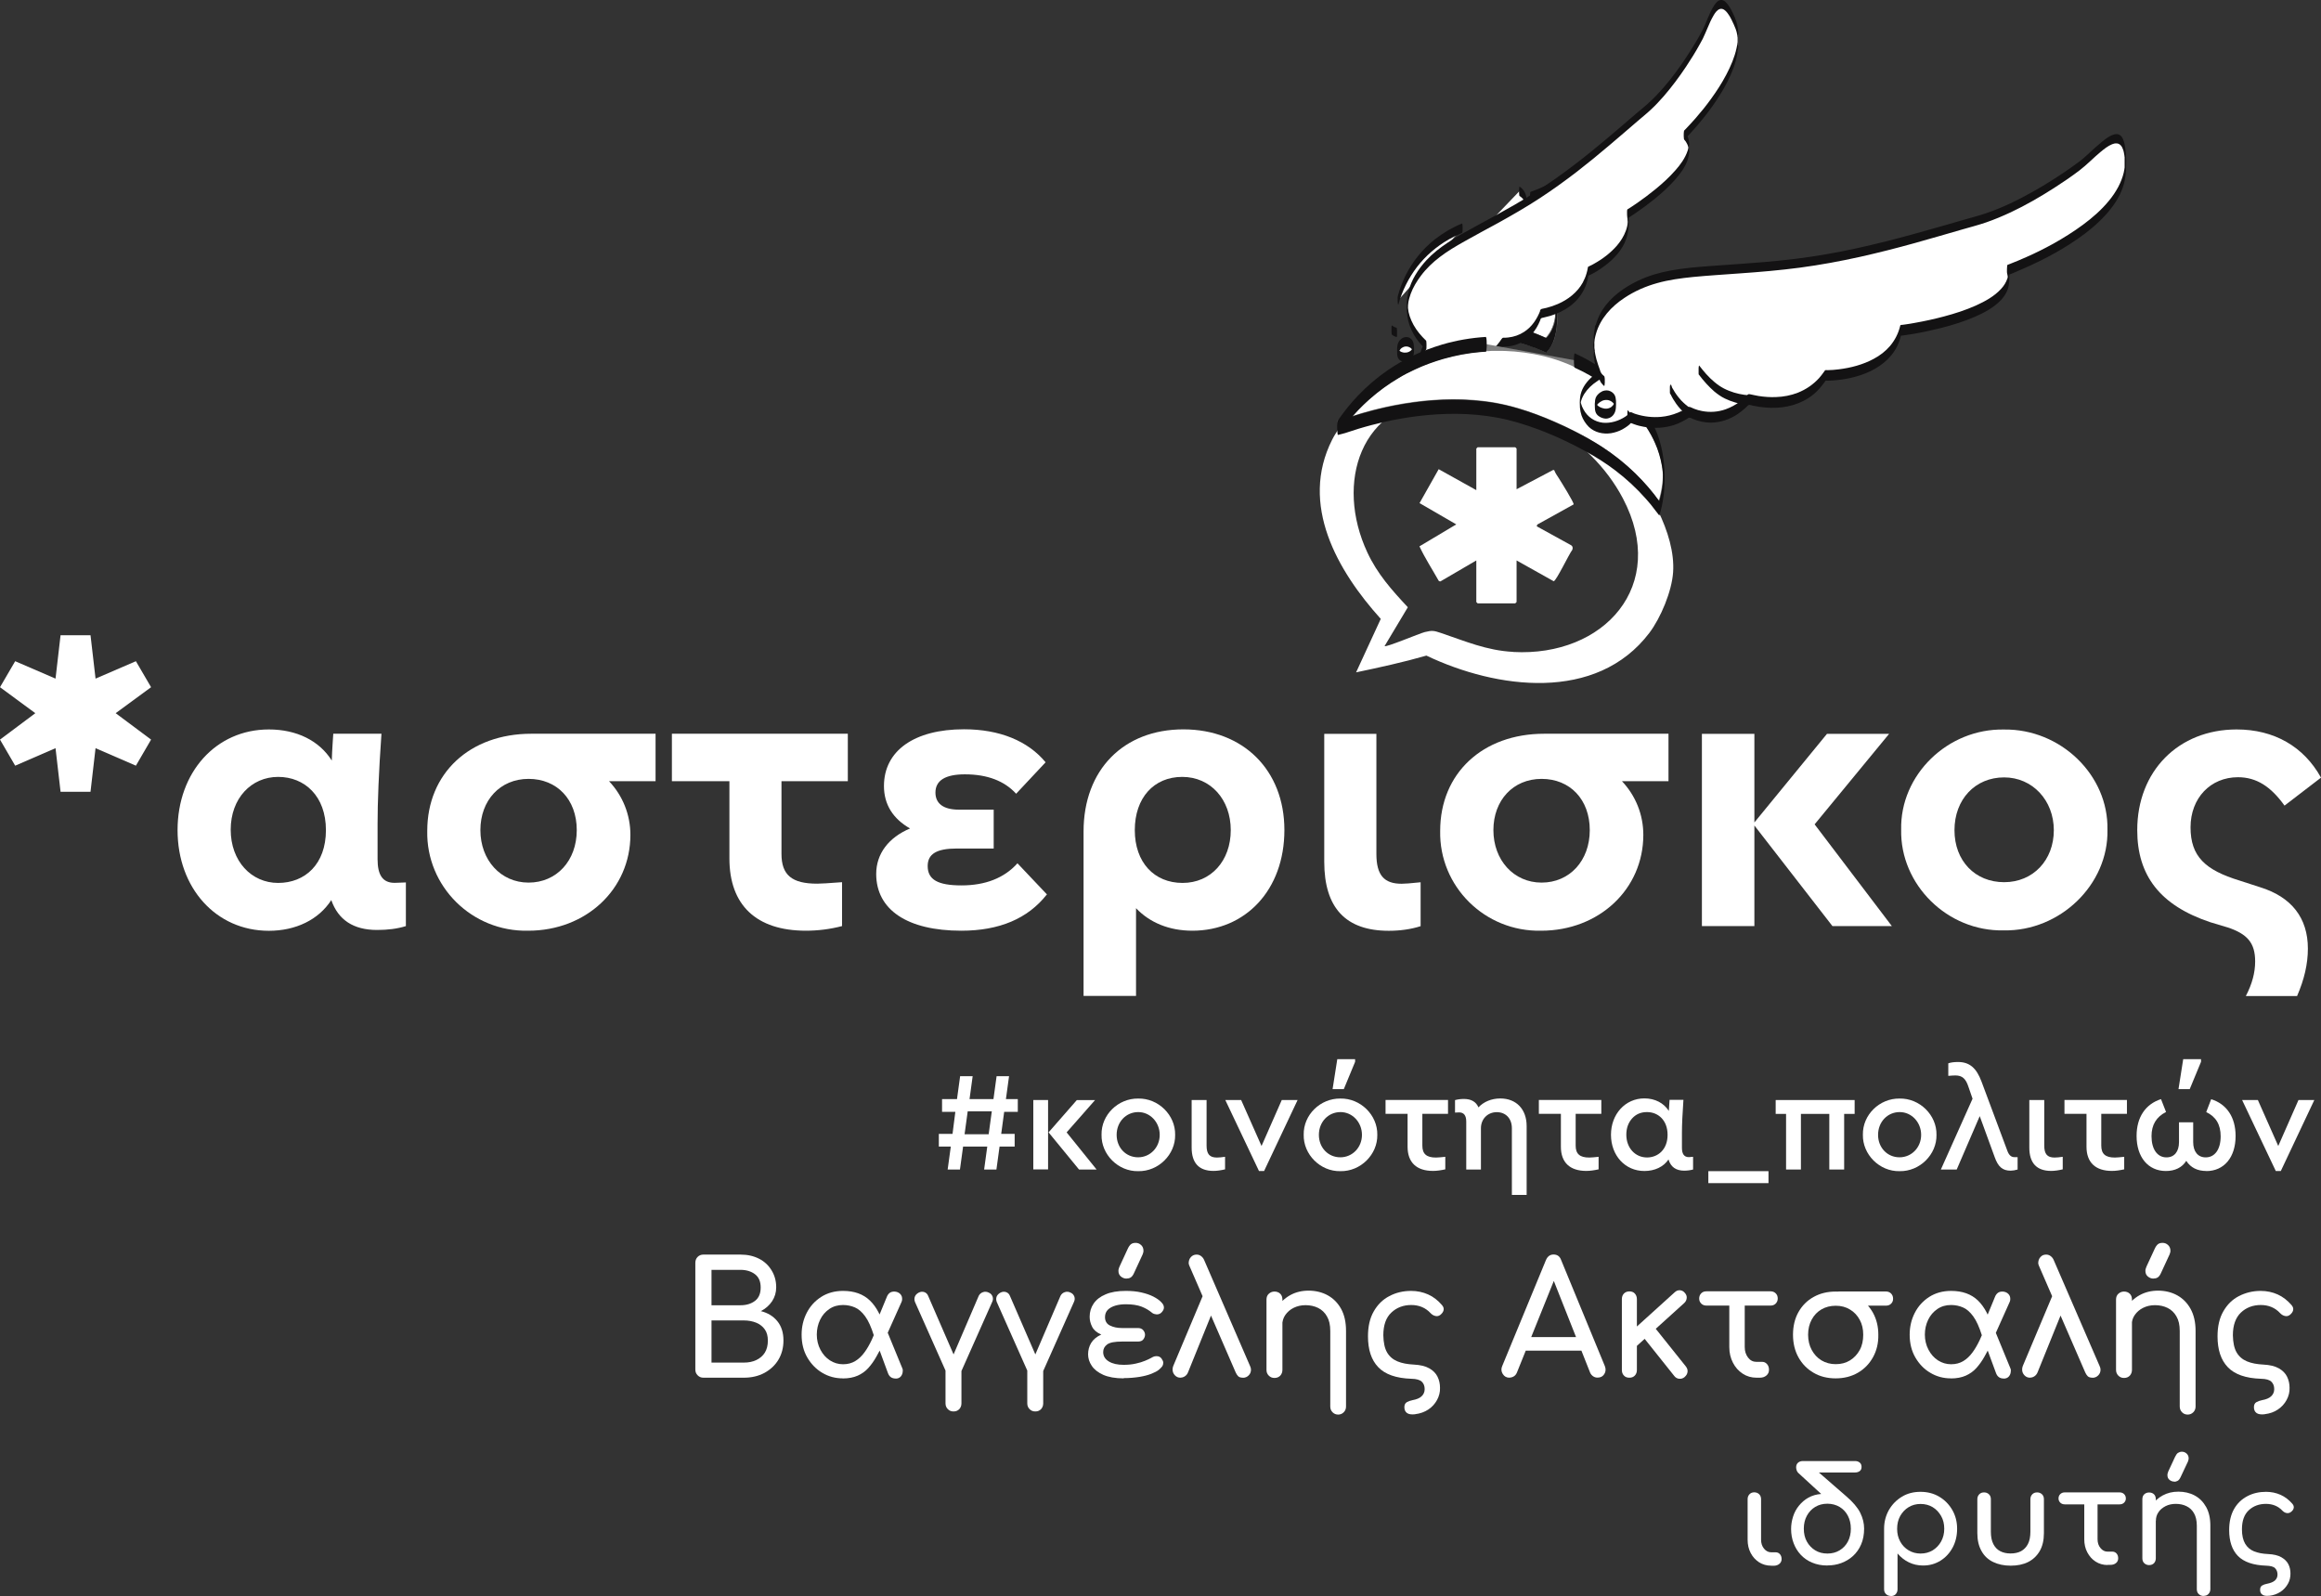 <?xml version="1.0" encoding="UTF-8"?>
<svg id="Layer_1" data-name="Layer 1" xmlns="http://www.w3.org/2000/svg" viewBox="0 0 281.29 193.42">
  <rect x="0" y="0" width="281.29" height="193.42" fill="#333333" stroke="none"/>
  <defs>
    <style>
      .cls-1 {
        fill: gray;
      }

      .cls-1, .cls-2, .cls-3 {
        stroke-width: 0px;
      }

      .cls-2 {
        fill: #fff;
      }

      .cls-3 {
        fill: #131213;
      }
    </style>
  </defs>
  <path class="cls-2" d="M121.7,134.74l-.36,2.67h1.63v1.54h-1.83l-.38,2.78h-1.49l.38-2.78h-2.93l-.38,2.78h-1.49l.38-2.78h-1.45v-1.54h1.66l.34-2.67h-1.61v-1.54h1.81l.38-2.78h1.52l-.38,2.78h2.9l.38-2.78h1.51l-.38,2.78h1.44v1.54h-1.65ZM119.82,137.46l.38-2.78h-2.92l-.38,2.78h2.92Z"/>
  <path class="cls-2" d="M125.23,133.31h1.79v8.41h-1.79v-8.41ZM132.92,141.73h-2.15l-3.69-4.5,3.42-3.91h2.21l-3.44,3.91,3.63,4.5h.02,0Z"/>
  <path class="cls-2" d="M137.94,133.13c2.45-.05,4.52,2.01,4.48,4.39.05,2.38-2.02,4.46-4.48,4.41-2.42.05-4.49-2.02-4.44-4.41-.05-2.42,2.02-4.42,4.44-4.39M137.95,134.77c-1.49,0-2.62,1.2-2.62,2.76s1.13,2.72,2.6,2.72,2.62-1.2,2.62-2.72-1.15-2.76-2.6-2.76"/>
  <path class="cls-2" d="M144.42,133.31h1.81v5.52c0,1.02.36,1.45,1.25,1.45.24,0,.57-.03.99-.09v1.52c-.5.12-.98.19-1.4.19-1.76,0-2.65-.95-2.65-2.83v-5.77h0Z"/>
  <polygon class="cls-2" points="157.26 133.31 153.2 141.91 152.58 141.91 148.5 133.31 150.42 133.31 152.89 138.88 155.34 133.31 157.26 133.31"/>
  <path class="cls-2" d="M162.44,133.13c2.45-.05,4.52,2.01,4.48,4.39.05,2.38-2.02,4.46-4.48,4.41-2.42.05-4.49-2.02-4.44-4.41-.05-2.42,2.02-4.42,4.44-4.39M162.46,134.77c-1.49,0-2.62,1.2-2.62,2.76s1.13,2.72,2.6,2.72,2.62-1.2,2.62-2.72-1.15-2.76-2.6-2.76M162.08,128.36h2.15v.32l-1.37,3.31h-1.36l.57-3.63h0Z"/>
  <path class="cls-2" d="M172.38,134.99v3.84c0,1.01.5,1.45,1.65,1.45.25,0,.63-.04,1.13-.09v1.52c-.55.12-1.04.19-1.49.19-1.99,0-3.08-1.02-3.08-2.93v-3.99h-2.67v-1.68h7.57v1.68h-3.11Z"/>
  <path class="cls-2" d="M185.02,144.81h-1.79v-8.08c0-1.18-.74-1.95-1.83-1.95s-1.92.81-1.92,1.95v5h-1.78v-5.81c0-.74-.29-1.11-.86-1.11l-.5.02v-1.51c.32-.09.68-.14,1.08-.14.88,0,1.47.34,1.76,1.02.63-.68,1.58-1.08,2.65-1.08,1.94,0,3.19,1.31,3.19,3.34v8.35h0Z"/>
  <path class="cls-2" d="M205.19,140.22v1.51c-.34.09-.7.14-1.08.14-.99,0-1.63-.45-1.9-1.36-.59.89-1.66,1.4-2.92,1.4-2.36,0-4.05-1.9-4.05-4.39s1.72-4.41,4.05-4.41c1.29,0,2.36.57,2.96,1.52l.09-1.34h1.68c-.12,1.72-.18,3.03-.18,3.98v1.83c0,.75.27,1.13.84,1.13l.5-.04h0v.03h0ZM199.59,134.77c-.72,0-1.32.25-1.79.77-.46.52-.7,1.17-.7,1.97,0,1.61,1.08,2.76,2.51,2.76,1.31,0,2.49-.95,2.49-2.74s-1.16-2.76-2.49-2.76"/>
  <rect class="cls-2" x="207.04" y="141.93" width="7.29" height="1.45"/>
  <polygon class="cls-2" points="216.46 134.99 215.2 134.99 215.2 133.31 224.77 133.31 224.77 134.99 223.5 134.99 223.5 141.73 221.7 141.73 221.7 134.99 218.26 134.99 218.26 141.73 216.46 141.73 216.46 134.99"/>
  <path class="cls-2" d="M230.21,133.13c2.45-.05,4.52,2.01,4.48,4.39.05,2.38-2.02,4.46-4.48,4.41-2.42.05-4.49-2.02-4.44-4.41-.05-2.42,2.02-4.42,4.44-4.39M230.23,134.77c-1.49,0-2.62,1.2-2.62,2.76s1.13,2.72,2.6,2.72,2.62-1.2,2.62-2.72-1.15-2.76-2.6-2.76"/>
  <path class="cls-2" d="M244.52,140.22v1.51c-.29.09-.59.14-.84.14-.98,0-1.52-.46-1.94-1.65l-1.81-4.96-2.79,6.47h-1.92l3.84-8.58-.5-1.45c-.32-.98-.75-1.37-1.58-1.37-.22,0-.5.02-.86.05v-1.52c.31-.11.7-.16,1.18-.16,1.42,0,2.24.75,2.85,2.38l3.12,8.36c.19.53.46.79.86.79h.39Z"/>
  <path class="cls-2" d="M245.94,133.31h1.81v5.52c0,1.02.36,1.45,1.25,1.45.24,0,.57-.03.99-.09v1.52c-.5.12-.98.19-1.4.19-1.76,0-2.65-.95-2.65-2.83v-5.77h0Z"/>
  <path class="cls-2" d="M254.66,134.99v3.84c0,1.01.5,1.45,1.65,1.45.25,0,.63-.04,1.13-.09v1.52c-.55.12-1.04.19-1.49.19-1.99,0-3.08-1.02-3.08-2.93v-3.99h-2.67v-1.68h7.57v1.68h-3.11,0Z"/>
  <path class="cls-2" d="M267.41,141.91c-1.11,0-1.92-.41-2.45-1.23-.5.81-1.37,1.23-2.47,1.23-2.15,0-3.55-1.68-3.55-4.25,0-2.24,1.06-3.85,2.96-4.46l.61,1.56c-1.18.59-1.76,1.56-1.76,2.93,0,1.58.7,2.57,1.81,2.57.96,0,1.52-.7,1.52-1.85v-2.4h1.72v2.4c0,1.15.57,1.85,1.52,1.85,1.11,0,1.81-.98,1.81-2.55,0-1.42-.57-2.38-1.75-2.94l.6-1.56c1.9.59,2.96,2.21,2.96,4.46,0,2.57-1.38,4.25-3.56,4.25M264.6,128.36h2.15v.32l-1.37,3.31h-1.36l.57-3.63h0Z"/>
  <polygon class="cls-2" points="280.48 133.31 276.42 141.91 275.81 141.91 271.73 133.31 273.64 133.31 276.11 138.88 278.56 133.31 280.48 133.31"/>
  <path class="cls-2" d="M185.48,23.85c2.03-.67,4.11-1.96,6.87-3.77,3.15-2.08,6.57-4.51,8.74-6.46"/>
  <path class="cls-3" d="M185.48,24.41c2.15-.71,4.08-1.95,5.96-3.18,2.25-1.46,4.48-2.97,6.63-4.6,1.04-.78,2.07-1.59,3.03-2.47.04-.04.04-.13.04-.17.02-.13.02-.27.02-.4s0-.27-.02-.4c0-.02-.04-.18-.04-.17-1.83,1.65-3.84,3.1-5.85,4.51-1.11.77-2.24,1.53-3.37,2.27-1.06.69-2.14,1.38-3.24,2-1.01.56-2.05,1.09-3.15,1.45-.04,0-.04.16-.04.17-.02.13-.02.27-.02.4,0,.04.03.57.06.56"/>
  <path class="cls-2" d="M183.92,28.8c1.34-.48,3.73-1.38,5.82-2.57.6-.34,1.24-.73,1.24-.73,1.24-.77,2.24-1.47,2.96-2"/>
  <path class="cls-3" d="M183.92,29.37c1.35-.48,2.69-1.02,4-1.62,1.39-.65,2.72-1.43,4.01-2.26.69-.45,1.36-.92,2.01-1.41.04-.03.04-.13.04-.17.02-.13.02-.27.02-.4s0-.27-.02-.4c0-.02-.03-.18-.04-.17-1.12.83-2.27,1.59-3.47,2.31-1.44.86-2.96,1.58-4.51,2.22-.68.27-1.35.53-2.04.77-.04,0-.04.16-.04.17-.02.13-.02.27-.02.4,0,.04.03.57.06.56"/>
  <path class="cls-2" d="M177.36,35.35c.75.4,2.09,1.04,3.3,1.07.35,0,.72-.03.72-.03.73-.07,1.32-.24,1.75-.41"/>
  <path class="cls-3" d="M177.36,35.9c.69.37,1.4.69,2.16.88.42.12.85.18,1.26.18.37,0,.73-.04,1.09-.1.44-.07.86-.19,1.27-.35.04-.02.04-.16.04-.17.02-.13.02-.27.02-.4s0-.27-.02-.4c0-.02-.02-.18-.04-.17-.69.27-1.43.42-2.18.44-.87.03-1.71-.2-2.51-.54-.37-.16-.74-.33-1.1-.53-.03,0-.04.19-.04.17-.02.13-.02.27-.02.4s0,.27.02.4c0,.04,0,.14.04.17"/>
  <path class="cls-3" d="M175.65,38.84c.09,0,.1-1.12,0-1.12s-.1,1.12,0,1.12"/>
  <path class="cls-2" d="M175.57,38.25c.3.27.75.6,1.34.87.55.26,1.06.39,1.44.46"/>
  <path class="cls-3" d="M175.57,38.82c.29.24.59.46.91.65.4.22.83.41,1.26.53.2.06.4.11.61.14.03,0,.04-.18.04-.17.02-.13.02-.27.02-.4s0-.27-.02-.4v-.09s0-.06-.04-.08c-.4-.07-.78-.18-1.16-.33-.42-.17-.81-.38-1.18-.64-.16-.12-.31-.23-.46-.36-.02-.02-.04.2-.04.17-.02.13-.02.27-.02.4s0,.27.02.4c0,.05,0,.13.04.17"/>
  <path class="cls-2" d="M172.55,36.18c.48.1,1.73.27,3.03-.37,1.78-.87,2.36-2.63,2.49-3,.13-.38.19-.71.21-.95"/>
  <path class="cls-3" d="M172.55,36.74c1.22.23,2.51.03,3.55-.67.84-.55,1.46-1.4,1.84-2.32.2-.48.33-.99.4-1.51.02-.13.02-.27.02-.4s0-.27-.02-.4c0-.03,0-.17-.04-.17s-.04.17-.04.17c0,.03-.02.09,0-.02v.04s0,.06-.02.1c0,.07-.03.14-.04.2,0,.04-.02.08-.03.12,0,.02,0,.04-.02.06,0,.04.02-.05,0,.03-.03.09-.05.18-.08.26-.04.1-.06.19-.1.28-.12.31-.27.61-.45.91-.13.21-.28.43-.44.61,0,0,0-.02.02-.02-.43.52-.94.94-1.55,1.23-.69.34-1.46.49-2.24.45-.26,0-.53-.04-.78-.09-.05,0-.06.53-.06.56,0,.13,0,.27.02.4,0,.03,0,.16.04.17"/>
  <path class="cls-2" d="M175.97,31.69c.62.1,1.67.18,2.89-.18,1.01-.29,1.67-.76,2.22-1.13,1.87-1.3,2.8-2.83,2.99-3.18.53-.93.86-1.48.89-2.14.03-.31.06-.9-.31-1.43-.17-.23-.36-.38-.5-.47"/>
  <path class="cls-3" d="M175.97,32.25c1.07.17,2.17.08,3.2-.28,1.01-.35,1.92-.98,2.73-1.67.69-.6,1.33-1.28,1.85-2.03.13-.19.26-.39.37-.6.26-.46.54-.92.72-1.43.21-.62.22-1.34.18-1.99-.03-.36-.09-.71-.27-1.02-.15-.25-.35-.46-.59-.62-.03-.02-.04.19-.04.17-.02.13-.02.27-.02.4s0,.27.02.4c0,.04,0,.14.04.17.2.13.39.3.53.52.08.12.13.24.18.37.02.04.03.1.04.15,0,.03,0,.05.02.08t0,0v.06-.05s0,.04,0,0v-.04c0,.06,0,.04,0-.06,0,.12,0-.15,0-.04,0,.08,0-.06,0-.06v.13s0-.11,0-.04v.05s0-.04,0,0c-.04.19-.09.36-.17.54-.19.47-.45.9-.7,1.34-.11.18-.22.37-.35.53-.51.72-1.1,1.36-1.76,1.93-.76.65-1.6,1.25-2.54,1.61-1.09.43-2.26.53-3.41.36-.06,0-.06.52-.06.56,0,.13,0,.27.02.4,0,.03,0,.16.04.17"/>
  <path class="cls-2" d="M169.46,36.37c.3-1.11.92-2.81,2.24-4.52,1.94-2.54,4.34-3.7,5.51-4.18"/>
  <path class="cls-3" d="M169.47,36.92c.45-1.66,1.23-3.22,2.28-4.59,1.03-1.33,2.33-2.45,3.8-3.3.53-.3,1.09-.57,1.65-.81.04-.02.04-.16.04-.17.02-.13.02-.27.02-.4s0-.27-.02-.4c0-.02-.02-.18-.04-.17-1.18.48-2.28,1.13-3.29,1.91-1.51,1.19-2.73,2.71-3.58,4.42-.37.77-.68,1.57-.9,2.38-.06.21-.05.47-.04.69,0,.12,0,.22.03.34,0,0,.03.12.04.06"/>
  <path class="cls-2" d="M178.28,33.3c.71.03,1.97.04,3.08-.1,1.33-.17,2.32-.44,3.17-.68.72-.2,1.64-.47,2.8-.99.74-.33,1.34-.66,1.78-.92"/>
  <path class="cls-3" d="M178.28,33.85c1.54.06,3.06-.02,4.58-.34.63-.14,1.26-.31,1.9-.5.67-.19,1.32-.41,1.96-.67.83-.33,1.62-.73,2.39-1.18.04-.02.04-.14.04-.17.02-.13.02-.27.02-.4s0-.27-.02-.4c0-.02-.03-.18-.04-.17-1.3.77-2.69,1.35-4.14,1.78-1.38.41-2.78.76-4.22.87-.82.06-1.64.06-2.47.04-.08,0-.11,1.12,0,1.12"/>
  <path class="cls-2" d="M169.69,41.74c-.26.29-.45.84-.18,1.22.29.41.91.31.97.29.1-.02.38-.07.6-.33.27-.32.21-.71.2-.78-.02-.09-.06-.33-.27-.53-.24-.21-.53-.21-.61-.21-.39,0-.65.26-.72.34"/>
  <path class="cls-3" d="M169.69,41.18c-.18.2-.29.45-.33.7-.04.2-.04.43-.04.64s0,.44.04.64c.02.08.04.15.07.21.03.06.07.12.12.18.13.16.33.24.53.27.13.02.27.02.4,0,.17-.03.32-.09.45-.18.12-.09.21-.2.28-.32.08-.15.12-.31.13-.47.03-.18.03-.35.03-.53s0-.33-.03-.5c0-.08-.02-.17-.04-.24-.03-.12-.07-.23-.14-.34-.08-.12-.19-.22-.31-.29-.18-.1-.38-.12-.57-.09-.2.04-.39.13-.53.28-.02.02-.04.04-.05.05-.02,0-.03.03-.03.05,0,.04-.02.08-.02.12-.02.13-.02.27-.02.4s0,.27.02.4v.09s0,.06.04.08c.12-.13.27-.23.43-.29.19-.07.41-.07.6,0,.15.05.28.14.38.26,0,0,0-.02-.02-.02.08.1.14.21.17.34,0-.02,0-.04-.02-.05,0,.04.02.07.02.11,0,.06-.02-.12,0-.05v.02c0,.06,0-.14,0-.09h0s0,0,0-.12v.02h0s0,0,0-.14v.02c0,.06,0-.19,0-.12h0s0,0,0-.12v.02c0,.06,0-.14,0-.09v.04s.02-.12,0-.06c0,.04,0,.06-.02.09,0-.02,0-.04.02-.06-.04.13-.1.25-.18.36,0,0,0-.02.02-.02-.16.19-.38.3-.61.34-.18.03-.37.02-.55-.04-.15-.04-.28-.12-.37-.24,0,0,0,.02.02.02-.06-.08-.12-.18-.14-.27,0,.02,0,.04.02.05v-.08c0,.08.02.1,0,.07h0c0-.07,0,.12,0,.07h0v.12c0-.08,0,.18,0,.12s0,.19,0,.12c0,.12,0,.17,0,.12v-.02s-.02.15,0,.08v-.02s-.02.12,0,.05c0-.04.02-.07.03-.11,0,.02,0,.04-.02.06.04-.18.13-.33.23-.47,0,0,0,.02-.02.02,0-.02.03-.03.04-.04.02,0,.03-.03.03-.05,0-.04.02-.08.02-.12.02-.13.02-.27.02-.4s0-.27-.02-.4v-.09s0-.05-.04-.08"/>
  <path class="cls-2" d="M168.69,40.01c.06.05.14.11.23.16.13.07.24.11.33.12"/>
  <path class="cls-3" d="M168.69,40.56c.06.05.13.1.2.14.08.04.17.08.25.11.04,0,.08.03.12.04.02,0,.03-.03.03-.05,0-.04.02-.08.02-.12v-.54c0-.09,0-.17-.02-.25v-.09s0-.05-.04-.08c-.08-.02-.15-.04-.21-.07-.09-.04-.17-.08-.24-.13-.04-.03-.07-.05-.11-.08-.02,0-.03.03-.03.05,0,.04-.02.08-.02.12v.54c0,.09,0,.17.02.25v.09s0,.05.04.08"/>
  <path class="cls-2" d="M172.8,42.35c.05.04.15.1.27.13.07.02.12.03.18.03"/>
  <path class="cls-3" d="M172.8,42.91s.09.06.13.08c.06.04.13.05.2.06h.11s.03-.03.03-.05c0-.04.02-.08.02-.12v-.54c0-.09,0-.17-.02-.25v-.09s0-.05-.04-.08c-.07,0-.14,0-.2-.04-.06-.02-.12-.04-.18-.08-.03-.02-.04-.03-.07-.04-.02,0-.03.03-.03.05,0,.04-.02.08-.02.12v.54c0,.09,0,.17.02.25v.09s0,.05.04.08"/>
  <path class="cls-1" d="M186.18,32.68c-1.96-1.63-4.6-1.47-5.89-1.38-1.9.12-3.18.75-3.79,1.1-.8.45-1.78,1.03-2.25,2.19-.34.85-.26,1.6-.24,1.76.08.65.32,1.1.6,1.59,0,0,.56,1,1.42,1.76.04.04.1.09.16.13,4.24-.25,7.42.65,8.41.94.77.23,1.71.57,2.77,1.05.03-.03.06-.05.09-.09,1.96-2.15,1.37-6.88-1.26-9.08"/>
  <path class="cls-2" d="M187.49,40.75c.36-.42.6-.93.77-1.45.08-.26.14-.53.18-.78.02-.13.04-.26.04-.4,0,.02,0-.13,0-.16v.03-.03h0v-.11c0-.09-.03-.18-.04-.3-.05-.27-.12-.54-.2-.81-.37-1.21-1.05-2.33-2.02-3.16-1.22-1-2.78-1.39-4.35-1.43-1.43-.04-2.89.12-4.24.62-1.03.39-2.16,1-2.86,1.87-.27.34-.47.73-.59,1.15-.03.1-.04.2-.05.32.02.06.04.12.06.18.07.18.16.36.25.53.08.14.16.28.23.42.36.57.78,1.12,1.29,1.57.15.13.2.12.4.12.12,0,.24,0,.37-.02.2,0,.39,0,.59-.02.41,0,.83,0,1.23.02,1.38.05,2.75.21,4.11.5.87.18,1.73.42,2.57.7.4.14.8.29,1.2.45.18.08.37.15.53.22.05.03.28.17.34.15.04,0,.14-.15.18-.18"/>
  <path class="cls-1" d="M188.51,37.92s0-.12,0,0"/>
  <path class="cls-1" d="M174.09,35.89c-.02-.08-.02-.09,0-.05h0v.03-.02c.02.14.03.29.03.43v.07-.02c.03-.06.04-.13.05-.2-.02-.04-.03-.08-.04-.12,0-.04-.02-.07-.03-.11"/>
  <path class="cls-1" d="M186.29,32.67c0,.2.02.43,0,.64,0-.05-.03.29-.06.27.97.82,1.65,1.95,2.02,3.16.08.27.15.53.2.81.03.13.04.21.04.3v.04h0v.03s0-.02,0,0t0,0c0-.12.02.05,0,0v.04-.02h0v.02-.02.02h0s0,.17,0,.16c0,.13-.03.26-.04.4-.04.27-.11.53-.18.78-.17.53-.42,1.03-.77,1.45-.04.04-.13.18-.18.18.32.15.63.3.94.46.05-.12.1-.23.13-.36.48-1.51.4-3.24.14-4.77-.24-1.39-.77-2.73-1.69-3.81-.2-.24-.45-.47-.69-.68.07.05.07.18.08.26.04.2.05.43.06.63"/>
  <path class="cls-1" d="M186.08,32.05c-.02.2,0,.43,0,.64s.03.43.06.63c0,.08.02.2.08.26.04.03.06-.32.06-.27.02-.2,0-.43,0-.64s-.03-.43-.06-.63c0-.08-.02-.2-.08-.26-.04-.03-.06.32-.06.27"/>
  <path class="cls-1" d="M176.25,40.71c.09.02.19,0,.29,0,.26,0,.52-.02.77-.03,1.66-.03,3.31.12,4.95.41.96.18,1.91.42,2.85.73.43.14.86.29,1.26.46.21.09.44.18.64.27.09.04.23.15.34.15h.04c-.04-.06-.04-.18-.05-.23-.04-.2-.05-.43-.06-.63,0-.07,0-.93.06-.9-.05.02-.28-.12-.34-.15-.18-.08-.37-.16-.53-.22-.39-.16-.79-.31-1.2-.45-.85-.29-1.69-.53-2.57-.7-1.35-.29-2.73-.45-4.11-.5-.41-.02-.83-.02-1.23-.02-.2,0-.39,0-.59.02-.12,0-.24,0-.37.02-.2,0-.25.02-.4-.12-.51-.45-.94-1-1.29-1.57-.09-.14-.17-.28-.23-.42-.1-.18-.18-.35-.25-.53-.03-.05-.04-.12-.06-.18,0,.08-.03.15-.05.2v.02s0,.02,0,0v-.07c0-.14,0-.29-.03-.43,0-.04,0-.03,0,.05,0,.04.02.07.03.11,0,.04.03.08.04.12.02-.12.03-.22.05-.32.12-.42.32-.81.59-1.15.69-.87,1.83-1.48,2.86-1.87,1.34-.52,2.81-.66,4.24-.62,1.57.04,3.11.43,4.34,1.43-.06-.05-.07-.18-.08-.26-.04-.2-.05-.43-.06-.63,0-.2-.02-.43,0-.64,0,.05.03-.29.06-.27-1.2-.97-2.7-1.37-4.22-1.43-1.42-.05-2.87.08-4.2.56-1.15.41-2.4,1.08-3.13,2.07-.53.74-.7,1.62-.71,2.53,0,.9.04,1.87.43,2.69.13.29.29.57.47.85.45-.05.9-.1,1.36-.12.14,0,.22,1.64.1,1.79"/>
  <path class="cls-1" d="M175.95,40.48c.07.06.15.17.23.2.02,0,.04.02.06.02.13-.15.04-1.8-.1-1.79-.46.03-.91.07-1.36.12.12.18.23.36.37.53.24.32.52.63.81.91"/>
  <path class="cls-1" d="M187.26,41.83c0,.2.03.43.06.63,0,.05.02.18.05.23.09,0,.13-.08.2-.16.29-.35.53-.74.69-1.16-.31-.16-.62-.31-.94-.46-.04-.03-.06.85-.06.9"/>
  <path class="cls-3" d="M186.19,31.77c-1.18-.98-2.7-1.37-4.21-1.43-1.37-.05-2.79.07-4.09.53-.51.18-.99.4-1.45.66-.61.35-1.2.72-1.65,1.26-.27.32-.48.68-.61,1.07-.19.54-.25,1.12-.27,1.69-.04.95.02,1.94.45,2.81.22.45.51.87.82,1.28.25.33.53.64.84.92.04.04.07.06.11.1.05.04.07.06.13.06.13,0,.26-.02.39-.02.24,0,.49-.02.73-.02,1.61-.02,3.23.12,4.81.41.94.18,1.87.41,2.78.7.39.13.78.27,1.18.42.21.09.45.18.66.27.12.04.22.1.33.15.06.03.12.05.17.08,0,0,.06.04.07.04.02,0,.06-.05.07-.07.4-.41.68-.94.87-1.47.24-.68.35-1.41.38-2.13.05-.99.03-2-.15-2.97-.24-1.33-.78-2.61-1.67-3.65-.2-.24-.44-.47-.68-.67-.04-.03-.08.31-.07.26-.03.2-.03.43-.03.64s0,.43.03.64c0,.08,0,.2.07.26.28.23.53.5.77.77,0,0-.02-.02-.03-.04.37.45.67.94.91,1.46.12.26.23.53.32.81.04.12.08.24.12.37.04.14.06.2.1.38.03.14.05.27.08.41,0,.04,0,.07.02.11,0,.05-.02.12,0,0,0,.07.02.17.03.24v.11c0,.13-.02-.18,0-.04,0,.08.02.34,0,.03,0,.09,0,.36,0,0v.11c0,.2,0-.21,0-.07v.11c0,.14,0-.22,0-.09,0,.06-.04.3,0,.04,0,.06,0,.13-.02.2v.06c0,.1.02-.13,0,.02-.02.13-.04.25-.07.37,0,.04-.02.06-.02.1,0,0-.03.12,0,.04-.02.07-.04.14-.06.2-.17.53-.42,1.04-.77,1.48l.03-.04-.16.18s-.04.05-.06.05-.08-.04-.1-.04c-.08-.04-.16-.07-.24-.11-.26-.12-.53-.22-.79-.33-.45-.18-.91-.34-1.38-.5-.46-.15-.92-.28-1.39-.39-1.6-.39-3.26-.61-4.91-.67-.61-.03-1.24-.02-1.86,0-.16,0-.31.04-.47.03-.07,0-.04,0-.09-.03-.04-.02-.06-.05-.1-.08-.05-.04-.1-.09-.15-.13-.2-.2-.4-.41-.58-.63l.03.04c-.35-.44-.66-.88-.91-1.38-.1-.18-.18-.37-.25-.56-.03-.09-.05-.18-.07-.24s-.03-.12-.04-.18c-.02-.1,0,.04,0-.03v-.06s.02.21,0,.1c0-.13,0,.22,0,.11,0-.07,0-.17,0,.16,0-.13,0,.23,0,.13,0-.16,0,.19,0,.05,0-.12-.02.17,0,0,.02-.14,0,.05,0-.05,0-.07.03-.14.04-.2.11-.48.35-.93.65-1.32,0,0-.02.03-.03.04.5-.61,1.18-1.02,1.86-1.4.61-.34,1.27-.59,1.96-.77.82-.2,1.65-.28,2.49-.31.77-.03,1.56,0,2.32.15,1.02.2,2,.61,2.81,1.26.04.03.08-.31.07-.26.03-.2.04-.43.03-.64,0-.2,0-.43-.03-.64,0-.08,0-.2-.07-.26"/>
  <path class="cls-3" d="M218.36,34.75c1.29.14,2.6.12,3.89.04,1.57-.12,3.13-.32,4.69-.54,1.7-.25,3.4-.53,5.09-.83,1.64-.29,3.28-.61,4.9-.96,1.45-.32,2.89-.67,4.32-1.1.16-.04.31-.1.47-.15.04,0,.04-.17.04-.18.02-.14.02-.29.02-.43,0-.04-.03-.61-.07-.61-1.38.44-2.79.79-4.2,1.1-1.6.37-3.23.69-4.85.98-1.68.3-3.37.58-5.06.84-1.59.24-3.2.47-4.8.61-1.32.12-2.65.17-3.98.05-.15,0-.3-.03-.45-.04-.07,0-.07.55-.07.61,0,.14,0,.29.02.43,0,.03,0,.18.04.18"/>
  <path class="cls-3" d="M213.96,39.63c1.86.17,3.72.26,5.58.23,1.91-.03,3.82-.21,5.72-.51,1.01-.15,2-.33,3-.54.04,0,.04-.18.04-.18.02-.14.02-.29.02-.43,0-.04,0-.61-.07-.61-1.69.36-3.4.62-5.12.82-2.12.23-4.24.27-6.36.18-.94-.04-1.89-.11-2.83-.19-.07,0-.07.55-.07.61s-.02.6.07.61"/>
  <path class="cls-3" d="M197,42.11c1.18.85,2.62,1.28,4.06,1.15,1.36-.13,2.63-.77,3.64-1.69.46-.43.87-.9,1.2-1.43.04-.06.04-.21.04-.28v-.47c0-.12,0-.24-.04-.37,0-.03-.02-.12-.05-.06-.59.94-1.43,1.73-2.38,2.28-1.44.84-3.15,1.05-4.74.53-.62-.2-1.21-.51-1.74-.88-.03-.02-.05.2-.04.18-.02.14-.02.29-.02.43s0,.29.02.43c0,.05,0,.15.04.18"/>
  <path class="cls-3" d="M203.3,38.74c1.07.7,2.29,1.18,3.56,1.34,1.4.18,2.84-.05,4.19-.43,1.12-.31,2.21-.76,3.22-1.34.24-.14.48-.29.7-.45.55-.39,1.13-.78,1.6-1.26.43-.43.76-.96.92-1.55.17-.59.18-1.23.11-1.83-.04-.41-.16-.8-.37-1.15-.04-.05-.04.04-.05.06-.03.12-.03.24-.04.37v.47c0,.08,0,.2.04.28.08.12.14.24.19.37.03.07.05.13.07.2,0,.04.03.08.04.12,0,.04,0,.06.02.1v-.4c0,.07,0,.05,0,.04,0,.08-.03.15-.04.21-.04.15-.1.29-.16.42-.2.47-.51.87-.87,1.22-.46.43-.98.78-1.49,1.14-.22.17-.47.31-.71.45-.95.55-1.98.98-3.04,1.28-1.26.37-2.64.61-3.97.51-1.4-.12-2.74-.61-3.92-1.37-.03-.02-.05.2-.04.18-.02.14-.02.29-.02.43s0,.29.02.43c0,.04,0,.15.04.18"/>
  <path class="cls-3" d="M193.33,40.7c1.26-1.51,2.78-2.78,4.48-3.75,2-1.15,4.24-1.85,6.53-2.08.83-.09,1.66-.12,2.49-.08.08,0,.12-1.21,0-1.22-1.74-.08-3.47.12-5.15.56-2.31.62-4.47,1.75-6.31,3.3-.74.62-1.43,1.31-2.04,2.05-.04.04-.04.12-.04.18-.02.14-.02.29-.02.43s0,.29.02.43c0,.02.04.19.04.18"/>
  <path class="cls-3" d="M205.12,41.82c1.76.88,3.59,1.61,5.51,2.03.81.18,1.61.3,2.43.43.87.13,1.75.22,2.62.26,1.1.04,2.2,0,3.29-.11.09,0,.07-.54.07-.61,0-.05,0-.61-.07-.61-1.88.19-3.77.14-5.64-.12-1.82-.26-3.63-.59-5.36-1.23-.98-.37-1.92-.8-2.87-1.26-.04-.02-.07.56-.07.61,0,.14,0,.29.02.43,0,.04,0,.16.04.18"/>
  <path class="cls-2" d="M190.96,134.99v3.84c0,1.01.5,1.45,1.65,1.45.25,0,.63-.04,1.13-.09v1.52c-.55.12-1.04.19-1.49.19-1.99,0-3.08-1.02-3.08-2.93v-3.99h-2.67v-1.68h7.57v1.68h-3.11Z"/>
  <g>
    <polygon class="cls-2" points="14.02 86.43 18.31 89.63 16.47 92.79 11.58 90.67 10.97 95.95 7.34 95.95 6.73 90.67 1.84 92.79 0 89.63 4.28 86.43 0 83.28 1.84 80.13 6.73 82.24 7.34 76.98 10.97 76.98 11.58 82.24 16.47 80.13 18.31 83.28 14.02 86.43"/>
    <path class="cls-2" d="M49.19,106.96v5.27c-1.04.33-2.21.47-3.49.47-2.87,0-4.71-1.22-5.55-3.62-1.55,2.4-4.33,3.72-7.57,3.72-6.4,0-11.06-5.18-11.06-12.2s4.66-12.2,11.06-12.2c3.39,0,6.12,1.37,7.63,3.77.05-1.55.15-2.64.18-3.25h5.84c-.33,4.71-.47,8.33-.47,10.92v4.28c0,1.92.61,2.87,2.07,2.87l1.37-.05h0v.02h0ZM33.71,94.15c-3.25,0-5.75,2.59-5.75,6.4s2.5,6.45,5.75,6.45,5.79-2.26,5.79-6.4-2.59-6.45-5.79-6.45"/>
    <path class="cls-2" d="M79.45,94.67h-5.64c1.65,1.74,2.59,4.05,2.59,6.5,0,6.59-5.37,11.62-12.38,11.62-6.83.15-12.38-5.37-12.24-12.1,0-6.97,5.14-11.77,12.61-11.77h15.06v5.75h0ZM64.06,94.39c-3.44,0-5.84,2.59-5.84,6.21s2.45,6.36,5.84,6.36,5.84-2.64,5.84-6.36-2.4-6.21-5.84-6.21"/>
    <path class="cls-2" d="M94.71,94.67v8.8c0,2.59,1.27,3.62,4.33,3.62.38,0,1.37-.05,3.01-.18v5.32c-1.46.38-2.92.56-4.38.56-6.02,0-9.27-3.11-9.27-8.75v-9.37h-6.97v-5.75h21.32v5.75h-8.06.02Z"/>
    <path class="cls-2" d="M126.86,108.41c-2.3,2.92-5.75,4.38-10.36,4.38-6.54,0-10.31-2.54-10.31-6.88,0-2.45,1.51-4.42,4.1-5.51-2.07-1.18-3.16-2.91-3.16-5.14,0-4.28,3.67-6.88,9.7-6.88,4.33,0,7.76,1.42,9.89,4l-3.57,3.81c-1.42-1.55-3.49-2.35-6.21-2.35-2.4,0-3.57.76-3.57,2.21,0,1.31.94,2.07,2.83,2.07h4.23v4.71h-4.47c-2.45,0-3.53.66-3.53,2.12,0,1.65,1.22,2.35,4.1,2.35s5.18-.89,6.78-2.68l3.57,3.77h.02l-.02.02h-.02Z"/>
    <path class="cls-2" d="M144.51,112.79c-2.83,0-5.18-.99-6.83-2.73v10.63h-6.36v-19.92c0-7.49,4.85-12.38,12.1-12.38s12.24,4.94,12.24,12.2-4.71,12.2-11.16,12.2M143.28,94.15c-3.44,0-5.75,2.54-5.75,6.45s2.35,6.4,5.79,6.4,5.84-2.68,5.84-6.4-2.45-6.45-5.88-6.45"/>
    <path class="cls-2" d="M160.51,88.93h6.3v14.55c0,2.59.94,3.62,3.06,3.62.33,0,1.13-.05,2.3-.18v5.32c-1.18.38-2.5.56-3.86.56-5.22,0-7.82-2.78-7.82-8.37v-15.48h.02v-.02Z"/>
    <path class="cls-2" d="M202.22,94.67h-5.65c1.65,1.74,2.59,4.05,2.59,6.5,0,6.59-5.37,11.62-12.38,11.62-6.83.15-12.38-5.37-12.24-12.1,0-6.97,5.14-11.77,12.61-11.77h15.06v5.75h.01ZM186.83,94.39c-3.44,0-5.84,2.59-5.84,6.21s2.45,6.36,5.84,6.36,5.84-2.64,5.84-6.36-2.4-6.21-5.84-6.21"/>
    <polygon class="cls-2" points="222.08 112.23 212.62 100.04 212.62 112.23 206.26 112.23 206.26 88.93 212.62 88.93 212.62 99.67 221.42 88.93 228.95 88.93 219.92 99.9 229.28 112.23 222.08 112.23"/>
    <path class="cls-2" d="M242.89,88.41c6.83-.09,12.66,5.51,12.52,12.14.15,6.64-5.75,12.33-12.57,12.2-6.83.15-12.57-5.55-12.43-12.2-.15-6.64,5.64-12.28,12.47-12.14M242.89,94.21c-3.53,0-6.02,2.68-6.02,6.4s2.5,6.3,6.02,6.3,6.02-2.68,6.02-6.3-2.59-6.4-6.02-6.4"/>
    <path class="cls-2" d="M269.9,112.37l-2.03-.61c-6.07-2.03-8.85-5.64-8.85-11.16,0-7.15,4.99-12.2,12.05-12.2,4.53,0,8.14,2.07,10.22,5.84l-4.42,3.39c-1.65-2.3-3.39-3.44-5.64-3.44-3.34,0-5.75,2.53-5.75,6.07s1.79,5.18,5.93,6.45l2.5.81c3.81,1.18,5.79,3.72,5.79,7.44,0,1.84-.43,3.72-1.31,5.75h-6.21c.76-1.46,1.13-2.83,1.13-4.19,0-2.26-.94-3.34-3.39-4.15"/>
    <path class="cls-2" d="M196.54,55.42c-.16-.17-1.14-1.19-1.24-1.23-.11-.05-.17.02-.14.14.95,1.39,2.12,2.52,2.74,4.1.03.09.15.27.03.33-.91-1.13-1.74-1.89-2.68-3.01-5.57-6.59-13.06-10.25-21.85-9.31-3.86.42-7.19,2.18-9.4,5.38-.17.03-.06-.17-.03-.25.54-1.42,2.37-3.08,3.56-3.99.03-.17-.17-.05-.24-.03-2.22.74-4.79,3.68-5.84,5.73-3.98,7.87.63,15.89,5.89,21.72l-2.99,6.48c2.85-.6,5.71-1.22,8.52-2.03,8.5,4.05,20.6,5.7,27.02-2.75,1.39-1.84,2.73-5.06,2.88-7.36.32-4.71-3.13-10.55-6.23-13.91M183.38,79c-3.22-.17-5.78-1.29-8.74-2.29-.87-.29-1.06-.33-1.97-.11-.66.17-4.68,1.87-4.87,1.7l2.82-4.71c-1.95-2.09-3.69-4.03-4.91-6.65-3.92-8.41-.91-18.15,9.29-18.66,8.66-.44,17.65,4.44,21.69,12.13,5.56,10.58-2.32,19.2-13.29,18.6"/>
    <path class="cls-2" d="M188.35,56.96h-.13l-4.42,2.33v-4.93s-.15-.16-.16-.16h-4.56s-.16.15-.16.16v5.04l-4.56-2.54-2.32,4.11,4.45,2.58-4.46,2.66c.67,1.44,1.55,2.78,2.33,4.17.08.09.21.07.21.08l4.35-2.54v5.04s.15.16.16.16h4.56s.16-.15.16-.16v-5.04l4.5,2.52c.32-.06,1.88-3.34,2.25-3.8.1-.23.05-.46-.17-.58l-4.14-2.28.07-.21,4.4-2.44c.11-.15-1.58-2.84-1.8-3.19-.2-.3-.41-.6-.54-.94"/>
    <path class="cls-2" d="M172.84,41.85s-1.76,2.39-.09,3.9,3.7.35,4.41-1.28l.06-.17s3.02.07,4.76-2.64c0,0,.1-.18.2-.18.2,0,3.19.21,4.53-3.31,0,0-.03-.14.18-.19.21-.06,4.94-.73,5.59-5.11,0,0,5.67-2.45,4.76-6.92,0,0,9.91-6.12,6.89-9.53,0,0,8.44-8.25,6.17-13.64-1.74-4.13-2.59-1.67-3.68.89-.11.25-.15.34-.21.48-.11.23-3.19,6.05-6.99,9.24-3.87,3.25-8.83,7.89-15.3,11.69-6.49,3.8-9.82,4.87-12.12,8.18-2.31,3.3-1.59,6.26.86,8.6"/>
    <path class="cls-3" d="M172.82,41.32c-.6.82-.86,1.84-.84,2.84,0,.44.03.88.19,1.3.14.33.35.62.62.85.57.51,1.31.77,2.08.64.7-.13,1.32-.55,1.78-1.1.21-.26.43-.56.54-.88.02-.05.03-.09.05-.15.02-.04-.02,0,0,0h.07c.81-.02,1.62-.24,2.34-.58.61-.29,1.18-.69,1.64-1.18.27-.27.51-.58.71-.9.08-.12.15-.16.27-.16.65.02,1.31-.13,1.91-.4,1.17-.53,1.98-1.56,2.46-2.73.05-.13.09-.24.11-.39.02-.17.02-.36,0-.53v-.17c-.03-.23-.03-.11-.02.38-.07.46-.07.6,0,.46.05-.05.11-.09.18-.1.06-.02.13-.03.18-.04.27-.06.52-.13.79-.2.85-.26,1.67-.64,2.4-1.18.93-.7,1.64-1.64,2-2.76.11-.33.18-.67.23-1,0,.03-.02.05-.03.08.69-.3,1.34-.71,1.94-1.16,1.15-.84,2.2-1.95,2.67-3.32.16-.47.25-.96.28-1.47.04-.66.02-1.34-.11-1.99,0,.33-.02.67-.03,1,.33-.21.67-.44,1-.66.78-.53,1.53-1.1,2.26-1.68.87-.71,1.72-1.47,2.47-2.31.65-.74,1.28-1.55,1.59-2.51.19-.6.22-1.25.18-1.87-.03-.48-.15-.93-.42-1.32-.06-.09-.14-.17-.2-.26v1.08c.24-.24.48-.5.71-.75.58-.63,1.14-1.28,1.67-1.95.71-.88,1.38-1.82,1.98-2.79.64-1.01,1.19-2.09,1.61-3.21.45-1.21.66-2.48.63-3.78-.02-.62-.09-1.24-.27-1.84-.11-.34-.26-.67-.41-1-.16-.34-.33-.68-.55-.98-.21-.29-.53-.7-.94-.65-.36.04-.62.4-.81.68-.6.92-.89,1.99-1.39,2.96-.31.61-.66,1.2-1.02,1.79-.7,1.16-1.45,2.28-2.25,3.36-.94,1.26-1.97,2.49-3.13,3.56-.52.49-1.09.94-1.63,1.4-.56.49-1.13.97-1.69,1.45-1.25,1.07-2.5,2.14-3.78,3.17-1.41,1.14-2.84,2.23-4.31,3.27-1.6,1.13-3.24,2.18-4.94,3.16-1.54.89-3.12,1.74-4.68,2.59-1.18.64-2.35,1.28-3.48,2.03-.92.61-1.8,1.3-2.55,2.11-1.01,1.1-1.86,2.41-2.2,3.87-.22.95-.24,1.99-.11,2.96.11.76.38,1.49.76,2.16.4.69.91,1.3,1.49,1.85.02.02.04-.19.04-.16.02-.13.02-.26.02-.39s0-.26-.02-.39c0-.05,0-.13-.04-.16-.58-.56-1.12-1.19-1.51-1.9-.18-.33-.34-.68-.46-1.04-.11-.33-.19-.7-.22-1v-.08s0,.07,0,.02v-.08c0-.06,0,.03,0,.03-.02,0,.02-.23,0-.04v-.06c0-.07,0,.12,0,.02v-.08s0,.11,0,.02v-.06c0-.07,0,.06,0,0,0-.09.02-.17.03-.24.06-.4.17-.8.31-1.18.29-.79.74-1.52,1.24-2.19.64-.86,1.43-1.61,2.28-2.26.95-.73,2-1.34,3.05-1.93,1.36-.77,2.74-1.5,4.11-2.25,1.69-.94,3.38-1.91,4.99-2.97,1.53-1,3.01-2.07,4.47-3.19,1.33-1.03,2.64-2.1,3.92-3.19,1.15-.97,2.28-1.95,3.42-2.93.53-.46,1.09-.9,1.61-1.39.57-.52,1.1-1.1,1.61-1.68.97-1.13,1.85-2.31,2.67-3.54.59-.89,1.17-1.81,1.68-2.75.12-.21.24-.43.35-.64.21-.43.39-.88.58-1.31.21-.52.45-1.04.73-1.52.17-.29.41-.66.76-.77.38-.11.7.2.91.47s.38.56.52.86c.17.35.34.71.48,1.08.09.24.15.46.19.72,0,.06.02.12.03.17,0,.05,0-.06,0,0v.04s0,.08.02.12v.09s0-.11,0-.03v.05s0,.14,0,.04,0,.03,0,.05c0,.13,0-.12,0-.03v.1c0,.09,0-.15,0-.03,0,.03,0,.15,0,.05s0,.03,0,.05v.09c0,.08,0-.09,0,0v.12c0,.06-.02.13-.03.18,0,.06,0-.04,0,.03,0,.04,0,.08-.02.12-.03.14-.05.27-.08.4-.24,1.12-.7,2.18-1.23,3.19-.54,1.04-1.18,2.02-1.86,2.96-.58.81-1.2,1.57-1.86,2.33-.4.46-.81.89-1.22,1.33-.06.06-.12.12-.17.17-.03.03-.03.12-.04.16-.02.13-.02.26-.02.39s0,.26.02.39c0,.05,0,.12.04.16.14.15.25.33.34.51.04.09.09.17.11.27,0,.02,0,.04.02.06,0,0,.02.08.02.05s0,.04,0,.05c0,.03,0,.05.02.08,0,.03,0,.11,0,0v.07c0,.09,0-.06,0-.03,0,.09,0-.15,0-.03,0,.07,0-.17,0-.06,0,0,0-.17,0-.09,0,.03,0,.09,0-.08v.08s.02-.12,0-.06v.03s0,.07,0,0v.08s-.02.1-.03.15c0,.03,0,.05-.02.08,0,.03,0-.03,0,0v.03c-.02.06-.03.11-.05.17-.3.9-.89,1.71-1.52,2.41-.72.82-1.53,1.55-2.38,2.25-.72.59-1.47,1.15-2.23,1.68-.25.17-.51.34-.76.51-.12.08-.26.15-.37.23h-.02c-.07.05-.06.35-.06.4,0,.2,0,.41.03.61,0,.05.02.11.03.16v.07c.02.1,0-.06,0,.04,0,.05,0,.09.02.15,0,.03,0,.1,0,0v.09c0,.09,0-.03,0-.04v.09s0-.15,0-.05c0,.11,0-.12,0-.04v.08c0-.12,0-.08,0-.04v.08s0,.02,0-.03v.06s0,.09-.02.13c0,.06.02-.08,0,.02v.06c-.02.1-.03.19-.06.29-.04.17-.09.33-.15.49-.24.67-.63,1.27-1.09,1.81-.77.88-1.73,1.61-2.76,2.18-.15.09-.3.17-.46.24-.08.03-.17.07-.23.11s-.06.12-.07.18c-.03.21-.09.43-.15.64-.11.39-.27.76-.46,1.12-.66,1.19-1.79,2.06-3.02,2.59-.44.19-.88.34-1.35.46-.14.03-.27.07-.41.09-.11.03-.23.03-.32.12-.09.09-.09.23-.09.35-.02.25-.02.51.03.76,0-.33,0-.66.02-.99-.4,1.03-1.02,1.98-1.97,2.59-.58.38-1.25.61-1.95.68-.17.02-.35.03-.52.02-.12,0-.18.05-.25.15-.17.24-.33.49-.52.7-.7.81-1.62,1.38-2.64,1.69-.34.11-.7.18-1.05.22-.12.02-.23.03-.35.03h-.21s0,.02-.02.02c-.43,1.29-1.83,2.39-3.22,2.09-.76-.16-1.49-.71-1.78-1.43-.03-.07-.05-.15-.08-.21,0-.03-.02-.08-.03-.11v-.04c-.02-.09,0,.06,0-.03v-.04c0-.06,0,.08,0,.02,0-.07,0,.09,0,.09,0,.14,0-.09,0,.05,0,.09,0,.03,0,0,0,.14,0,.07,0,.04,0,.12,0-.03,0-.05,0-.05,0,.05,0,0v-.04s.02-.08.03-.12c.02-.07.03-.14.05-.2.04-.15.09-.28.15-.42.14-.34.31-.69.53-.99.03-.05.03-.2.03-.25v-.42c0-.11,0-.21-.03-.33,0-.03-.02-.1-.04-.06"/>
    <path class="cls-1" d="M180.09,41.7c-.43.03-.85.06-1.3.11-4.74.54-8.07,2.37-9.26,3.07-3.9,2.3-6.22,5.22-7.38,6.94.24-.06.48-.12.72-.17,2.56-.89,11.59-3.82,20.31-1.55,3.67.95,7.35,2.84,7.64,2.99,1.86.96,4.17,2.18,6.68,4.47,1.63,1.49,2.81,2.92,3.59,4.01.39-1.31.84-3.57.29-6.25-.59-2.93-2.09-4.85-3-5.99-1.46-1.85-2.94-2.9-3.98-3.63-1.25-.88-2.46-1.54-3.56-2.04"/>
    <path class="cls-2" d="M190.52,44.33c-.21-.09-.41-.17-.62-.26-.4-.16-.82-.31-1.22-.45-.89-.3-1.82-.52-2.75-.7-1.57-.29-3.18-.43-4.77-.4-.25,0-.5,0-.75.03-.09,0-.19.02-.27,0,0,0,0,.02-.02.02-1.99.13-3.96.49-5.87,1.09-3.98,1.27-7.55,3.62-10.29,6.73,3.23-1.04,6.59-1.73,9.97-1.94,2.52-.17,5.08-.07,7.57.4,2.43.46,4.78,1.31,7.03,2.3,3.54,1.55,6.91,3.53,9.69,6.26.83.82,1.6,1.68,2.31,2.59.14.17.27.46.45.58.09.06.05.08.09-.06.03-.09.05-.17.07-.26.12-.44.2-.88.27-1.32.16-1.06.16-1.92-.06-2.95-.23-1.13-.64-2.21-1.18-3.22-1.99-3.74-5.49-6.54-9.29-8.27,0,0-.02-.02-.03-.03h-.03c-.09,0-.23-.11-.33-.15"/>
    <path class="cls-1" d="M162.1,50.96l.1,1.71c.53-.8,1.13-1.55,1.76-2.26-.26.09-.52.17-.78.25-.36.13-.71.21-1.08.3"/>
    <path class="cls-3" d="M180.09,40.83c-1.79.11-3.57.41-5.3.92-1.27.38-2.52.85-3.72,1.43-.99.48-1.93,1.04-2.85,1.66-1.32.9-2.54,1.95-3.66,3.12-.82.86-1.57,1.79-2.26,2.77-.07.09-.13.18-.18.27-.05.09-.05.32-.06.4,0,.18-.02.37,0,.55,0,.07.03.77.09.76.29-.08.59-.14.88-.23.15-.05.3-.1.46-.15.39-.13.76-.25,1.15-.37,1.05-.32,2.11-.59,3.18-.84,1.34-.3,2.7-.53,4.06-.7,1.55-.19,3.13-.28,4.69-.27,1.67.02,3.34.17,4.98.48,1.65.31,3.25.81,4.83,1.39,1.22.46,2.42.97,3.59,1.54.73.35,1.44.72,2.15,1.11,1.26.69,2.48,1.45,3.62,2.32,1.36,1.03,2.6,2.18,3.73,3.46.23.27.47.53.7.82l-.03-.03c.32.4.63.8.93,1.2.02.04.03.04.05,0,.46-1.53.64-3.13.62-4.73-.03-1.95-.32-3.87-1.11-5.67-.51-1.16-1.19-2.22-1.97-3.21-.94-1.21-2.02-2.3-3.24-3.24-1.26-.97-2.61-1.83-4.05-2.52-.17-.09-.35-.17-.52-.25-.04-.02-.08.29-.07.25-.03.2-.03.41-.03.62s0,.41.03.62c0,.06,0,.22.07.25,1.19.54,2.35,1.19,3.44,1.95.84.58,1.65,1.19,2.4,1.87.55.51,1.07,1.06,1.55,1.64,0,0-.02-.02-.03-.03.93,1.14,1.77,2.34,2.36,3.69.4.88.67,1.82.84,2.77,0,.07.03.14.03.2,0,.03,0,.07.02.1,0,.02.02.1,0,0,.02.15.03.29.05.44,0,.05.03.24,0,.06,0,.06,0,.13.02.18v.18s0,.15,0-.07v.12s0,.26,0,.09,0,.05,0,.09,0,.26,0,.09,0,.09,0,.13v.09c0,.1,0-.18,0-.09v.33s0,.12,0,.02c0-.12,0,0,0,.03,0,.13-.03.25-.04.37,0,.06-.02.12-.03.17v.08c.03-.14,0-.02,0,0-.03.21-.08.45-.12.66-.04.2-.09.4-.14.59,0,.02,0,.04-.02.06-.02.07,0-.03,0,0,0,.04-.03.09-.03.13-.03.09-.05.17-.08.26h.05c-.88-1.21-1.86-2.35-2.94-3.4-1.24-1.2-2.59-2.28-4.04-3.22-1.08-.7-2.2-1.31-3.35-1.89-.78-.4-1.57-.77-2.38-1.12-1.49-.65-3.02-1.23-4.59-1.68-1.7-.5-3.45-.8-5.21-.93-1.67-.14-3.36-.12-5.03,0-1.51.12-3.01.33-4.5.61-1.22.23-2.43.52-3.62.86-.82.22-1.62.49-2.42.76-.29.1-.59.17-.89.24,0,.57.02,1.14.03,1.71.4-.58.82-1.14,1.25-1.67,0,0-.02.02-.03.03.77-.94,1.61-1.82,2.52-2.63,1.12-1,2.33-1.88,3.62-2.64.64-.39,1.31-.73,2-1.04,1.09-.51,2.21-.91,3.37-1.25,1.49-.43,3.01-.71,4.53-.84.21-.02.43-.03.64-.04.05,0,.07-.26.07-.25.03-.2.03-.41.03-.62,0-.08,0-.88-.09-.87"/>
    <path class="cls-2" d="M193.92,45.56s-3.28,1.83-2.16,4.45c1.13,2.62,4.07,2.36,5.75.84l.15-.17s3.44,1.67,6.86-.52c0,0,.21-.16.33-.1.23.11,3.56,1.93,6.94-1.43,0,0,.04-.17.32-.13s6.07,1.77,9.13-2.93c0,0,7.81.17,9.12-5.45,0,0,14.63-1.82,12.93-7.33,0,0,14.05-5.05,14.28-12.44.17-5.67-2.1-3.27-4.71-.9-.26.23-.35.31-.51.44-.25.21-6.85,5.27-12.92,6.95-6.17,1.7-14.31,4.43-23.76,5.37-9.46.94-13.85.44-18.24,3.01-4.4,2.57-5.14,6.37-3.54,10.34"/>
    <path class="cls-3" d="M193.92,44.97c-.41.22-.79.52-1.13.84-.67.64-1.18,1.42-1.29,2.34-.05.42-.05.84-.02,1.25.03.33.09.64.19.94.18.52.5,1.01.89,1.4.72.68,1.72.9,2.68.76.48-.08.94-.23,1.37-.46.21-.12.43-.25.63-.4.09-.08.19-.15.27-.22.03-.03.11-.15.15-.16.03,0,.09.03.1.04.1.04.2.09.31.12.37.14.76.23,1.14.3,1.2.22,2.46.17,3.63-.2.37-.12.73-.27,1.07-.45.17-.09.35-.19.52-.29.09-.06.18-.14.28-.16.15-.04.34.11.48.16.66.27,1.39.43,2.11.44,1.19,0,2.34-.39,3.31-1.05.31-.21.6-.45.88-.69.11-.1.22-.2.32-.31.06-.08.12-.1.21-.1.13,0,.25.05.37.08.52.12,1.07.2,1.61.24,1.79.15,3.65-.16,5.18-1.16.46-.29.87-.64,1.24-1.05.2-.21.4-.46.57-.69.04-.06.09-.13.14-.18.03-.03.09-.16.11-.17h.02c.07-.03.2,0,.27,0,.19,0,.38-.02.57-.03,1.36-.09,2.72-.36,3.98-.86,1.6-.64,3.06-1.71,3.84-3.28.21-.44.37-.88.48-1.37,0,.03-.03.05-.03.09.5-.06.99-.15,1.48-.22,1.17-.2,2.32-.45,3.47-.74,1.37-.35,2.73-.78,4.03-1.34,1.14-.5,2.3-1.12,3.16-2.03.35-.38.65-.82.82-1.31.1-.3.15-.61.17-.93.03-.49.03-.99-.06-1.48-.03-.15-.07-.29-.11-.44,0,.39,0,.77-.02,1.15.39-.14.76-.29,1.14-.46.95-.4,1.9-.83,2.83-1.29,1.24-.62,2.45-1.29,3.61-2.04,1.24-.8,2.44-1.68,3.5-2.7,1-.95,1.91-2.04,2.52-3.28.28-.58.51-1.21.62-1.85.08-.4.11-.82.13-1.23.03-.65.03-1.31-.03-1.95-.03-.45-.09-.89-.2-1.32-.07-.24-.16-.48-.32-.68-.26-.32-.64-.36-1-.22-.52.17-.98.54-1.4.88-.57.47-1.11.97-1.65,1.47-.31.28-.62.56-.95.82-.4.3-.8.58-1.2.87-1.43,1-2.89,1.93-4.41,2.79-1.87,1.06-3.84,2.03-5.88,2.71-.92.31-1.86.55-2.8.82-.96.27-1.92.55-2.88.83-2.11.6-4.22,1.19-6.36,1.73-2.36.59-4.73,1.13-7.13,1.54-2.57.46-5.15.76-7.76.98-2.13.18-4.26.31-6.4.47-1.61.12-3.24.25-4.84.55-1.37.25-2.71.64-3.97,1.25-1.68.81-3.27,1.95-4.29,3.54-1.07,1.7-1.27,3.79-1.02,5.75.13.94.38,1.86.73,2.75.03.07.05-.06.05-.06.03-.11.03-.23.03-.35v-.46c0-.09,0-.18-.04-.27-.17-.46-.33-.91-.46-1.38-.06-.21-.1-.44-.15-.65-.02-.1-.03-.2-.05-.3,0,0-.02-.1,0-.06,0,.05,0-.06,0-.06,0-.06-.02-.13-.03-.18,0-.05-.02-.1-.02-.15,0,.13,0-.05,0-.09s0-.21,0-.06v-.17c.02.2,0,0,0-.04,0-.12,0,.13,0,.04v-.15c0-.12,0,.1,0,.03v-.17c-.03.13,0-.05,0-.08,0-.05,0-.11.02-.16v-.07c0,.07,0,0,0-.02,0-.06.02-.12.03-.17.03-.2.09-.4.14-.59.52-1.85,1.86-3.31,3.44-4.35,1.22-.82,2.58-1.41,3.98-1.8,1.42-.4,2.88-.59,4.34-.74,1.86-.18,3.74-.29,5.6-.43,2.46-.17,4.91-.38,7.35-.7,2.47-.33,4.91-.78,7.34-1.32,2.22-.5,4.43-1.06,6.62-1.67,1.94-.53,3.88-1.12,5.83-1.67.94-.27,1.87-.51,2.8-.83,1.01-.35,2-.77,2.97-1.22,1.81-.85,3.55-1.86,5.24-2.94,1.06-.68,2.11-1.39,3.12-2.16.89-.68,1.67-1.51,2.53-2.22.43-.35.88-.72,1.4-.93.35-.14.75-.17,1.03.13.16.16.25.39.32.6.04.15.08.27.1.45,0,.02.03.16.02.08,0,.05.02.1.02.15,0,.04,0,.09.02.13,0,.03.02.14,0,0v.27s.02.09,0-.03v.27c0,.14,0-.11,0-.02v.36c0,.07,0,.06,0-.03v.3c0,.14,0-.14,0,.02v.11s0-.12,0-.03v.05s0,.08-.02.12v.05c0,.08,0-.07,0,0-.03.16-.05.31-.09.47-.13.57-.38,1.19-.67,1.74-.32.59-.7,1.16-1.13,1.67-.91,1.11-1.99,2.05-3.14,2.9s-2.37,1.61-3.62,2.31c-1.06.58-2.15,1.13-3.25,1.61-.66.29-1.33.58-2.01.84-.09.03-.18.07-.27.1-.03.02-.04.16-.04.17,0,.11-.02.22-.02.33,0,.21-.02.45.04.64,0,.03.03.08.03.11-.02-.05,0,.03,0,.05.02.07.03.14.04.19v.05c-.03-.07,0-.07,0-.03v.09s-.02-.14,0-.07v.05c-.03-.17,0-.13,0-.09,0,.1,0-.17,0-.08,0,.12,0-.17,0-.05,0,.09,0-.15,0-.08v.04s.02-.14,0-.06v.09c0,.06.02-.1,0,0,0,.05-.02.11-.03.16v.05c-.02.06.02-.05,0,0,0,.03-.02.07-.03.09-.15.47-.42.89-.76,1.26-.82.9-1.94,1.51-3.04,2.01-1.25.56-2.58.99-3.91,1.34-1.16.31-2.32.56-3.5.77-.39.07-.77.14-1.16.19-.13.02-.24.03-.37.05-.06,0-.14,0-.19.03h-.03s-.03.05-.03.09c-.21.89-.64,1.74-1.24,2.45-.55.64-1.23,1.16-1.97,1.55-1.31.71-2.78,1.09-4.24,1.27-.45.06-.89.09-1.35.1-.09,0-.19-.02-.27,0h-.02s-.03.05-.04.05c-.05.08-.1.15-.15.21-.17.24-.35.47-.55.7-.71.78-1.59,1.38-2.57,1.77-.84.33-1.74.5-2.65.53-.71.03-1.42-.02-2.12-.13-.35-.05-.69-.15-1.03-.21-.07-.02-.15-.02-.21,0-.08.03-.09.08-.14.13-.11.14-.26.25-.39.36-.15.14-.31.26-.48.39-.52.4-1.12.72-1.73.94-.92.33-1.92.4-2.88.21-.32-.06-.64-.15-.94-.27-.16-.06-.32-.15-.48-.21s-.31.07-.45.15c-.33.21-.68.39-1.04.53-.65.27-1.36.45-2.06.51-1.01.09-2.04-.03-3.01-.33-.14-.04-.27-.09-.4-.15-.08-.03-.15-.08-.22-.09l-.03-.02s-.1.11-.13.14c-.15.16-.34.29-.52.42-.79.52-1.77.83-2.72.74-1.01-.11-1.86-.7-2.34-1.58-.14-.24-.25-.51-.32-.77-.02-.06-.03-.13-.04-.18v-.06c.02.09,0-.03,0-.03-.02,0,.02.1,0,0,.03.22,0-.12,0,.15,0,.3,0-.12,0,.15,0-.09,0,.11,0-.03,0-.02.02-.11,0-.02,0-.03,0-.06.02-.09,0-.05.03-.11.03-.16.03-.09.07-.21.1-.3.09-.2.18-.4.29-.57.4-.62.94-1.13,1.55-1.53.11-.08.21-.15.32-.2.03-.02.04-.15.04-.17.02-.14.02-.27.02-.41s0-.27-.02-.41c0-.02-.03-.18-.04-.17"/>
    <path class="cls-3" d="M205.9,45.41c.55.73,1.17,1.43,1.86,2.03.4.33.82.63,1.27.85.41.2.84.36,1.28.49.55.16,1.13.25,1.69.29.07,0,.07-.53.07-.58,0-.14,0-.27-.02-.41,0-.03,0-.17-.04-.17-.84-.06-1.67-.23-2.46-.55-.44-.17-.84-.38-1.22-.64s-.73-.57-1.06-.88c-.34-.33-.66-.69-.96-1.06,0,0,0,.02.02.02-.14-.16-.26-.33-.39-.49-.03-.04-.04.03-.05.06-.03.11-.03.23-.03.35v.57s.02.1.03.15"/>
    <path class="cls-3" d="M202.52,47.81c.09,0,.1-1.18,0-1.18s-.1,1.18,0,1.18"/>
    <path class="cls-3" d="M202.44,47.72c.19.43.44.84.71,1.22.33.46.71.87,1.14,1.24.18.16.38.31.58.46.03.02.05-.2.04-.17.02-.14.02-.27.02-.41s0-.27-.02-.41c0-.03,0-.06-.02-.09,0-.03,0-.06-.03-.09-.4-.27-.77-.59-1.11-.94-.12-.13-.22-.25-.33-.39l.02.03c-.32-.4-.59-.82-.83-1.26-.05-.1-.1-.2-.15-.3-.03-.07-.05.05-.05.06-.03.11-.03.23-.03.35v.57s.02.1.03.15"/>
    <path class="cls-2" d="M194.16,48.03c-.44.18-.92.7-.81,1.25.13.6.85.81.92.82.12.03.46.12.83-.06.47-.22.6-.69.62-.76.03-.11.1-.4-.03-.72-.16-.37-.48-.51-.56-.55-.44-.19-.85-.03-.97,0"/>
    <path class="cls-3" d="M194.16,47.44c-.27.12-.51.33-.67.57-.09.15-.15.3-.17.46-.05.32-.05.64-.03.97,0,.16.03.31.07.46.07.23.23.43.44.56.14.09.28.17.45.21.19.06.4.08.59.04.31-.06.57-.24.75-.51.1-.15.16-.31.2-.48.02-.09.03-.17.04-.25.03-.29.03-.59.02-.88-.02-.25-.05-.52-.18-.74-.12-.19-.29-.34-.51-.44-.27-.13-.59-.13-.88-.03-.03,0-.08.03-.11.04-.02.02-.03.03-.03.05,0,.04-.02.09-.02.12-.02.14-.02.27-.02.41s0,.27.02.41c0,.02.03.18.04.17.17-.08.38-.12.57-.11.2,0,.4.08.56.18.09.06.17.14.25.21l-.02-.02c.09.11.16.24.19.38,0-.02,0-.04-.02-.06,0,.03.02.06.02.09v.02c0-.08-.02-.09,0-.06,0,.08,0-.14,0-.07,0,.09,0-.16,0-.09,0,.02,0-.2,0-.12,0-.15,0-.18,0-.13s0,0,0-.12v.02-.09.03c0,.06.02-.1,0-.06v.05s0,.06-.02.09c0-.02,0-.04.02-.06-.04.17-.13.33-.24.48,0,0,0-.02.02-.02-.13.15-.27.27-.46.33-.19.08-.4.09-.6.06-.18-.03-.35-.09-.52-.17-.15-.08-.27-.17-.38-.3l.02.03c-.09-.1-.15-.21-.17-.33,0,.02,0,.04.02.06,0-.03-.02-.06-.02-.09,0,0,.02.11,0,.06,0-.06,0,.1,0,.09v-.02.12c0-.09,0,.19,0,.2,0,.07,0,.09,0,.07,0-.04,0,0,0,.12h0s0-.02,0,.03,0,.07,0,.04h0v-.02.07s0-.06.02-.09c0,.02,0,.04-.02.06.04-.16.13-.31.22-.44l-.02.03c.15-.18.34-.33.56-.43.02-.02.03-.03.03-.05,0-.04.02-.08.02-.12.02-.14.02-.27.02-.41s0-.27-.02-.41c0-.02-.03-.18-.04-.17"/>
    <path class="cls-3" d="M193.92,46.16c.04.09.1.18.16.27.07.09.15.18.23.26.03.03.08.07.11.09.02-.02.03-.03.03-.05,0-.04.02-.09.02-.12,0-.07,0-.13.02-.19v-.39c0-.09,0-.17-.02-.26,0-.03,0-.06-.02-.09,0-.03,0-.06-.03-.09-.08-.06-.15-.13-.21-.19-.03-.03-.04-.05-.07-.08,0,0,0,.02.02.03-.07-.09-.13-.17-.17-.26,0-.03-.03-.04-.03-.07s-.02-.03-.03,0c-.02.02-.03.04-.03.07,0,.05-.02.1-.02.15v.77s.02.1.03.15"/>
    <path class="cls-3" d="M197.28,50.86s.03.05.04.08c.03.03.05.07.08.11.06.07.12.13.19.17.03.03.08.05.12.07.02-.02.03-.03.03-.05,0-.04.02-.09.02-.12,0-.07,0-.13.02-.19v-.39c0-.09,0-.17-.02-.26,0-.03,0-.06-.02-.09,0-.03,0-.06-.03-.09-.09-.04-.18-.11-.25-.18-.02-.02-.04-.04-.06-.06,0,0,0,.02.02.03-.03-.04-.06-.09-.09-.13,0,0,0-.02-.02-.03,0-.03-.02-.03-.03,0-.02.02-.03.04-.03.07,0,.05-.02.1-.02.15v.77s.02.1.03.15"/>
  </g>
  <g>
    <path class="cls-2" d="M85.25,166.96c-.28,0-.5-.09-.7-.29s-.28-.43-.28-.7v-12.93c0-.29.09-.53.28-.72s.42-.28.7-.28h4.49c.86,0,1.6.17,2.25.5s1.15.8,1.52,1.41c.37.6.56,1.28.56,2.06,0,.63-.17,1.18-.5,1.69-.34.5-.79.9-1.36,1.19.83.21,1.49.6,1.99,1.21s.75,1.38.75,2.35c0,.88-.21,1.66-.61,2.33s-.98,1.21-1.7,1.6c-.73.39-1.56.58-2.5.58h-4.89ZM86.23,158.18h3.51c.72,0,1.3-.18,1.76-.53s.69-.89.69-1.62-.23-1.26-.69-1.61c-.46-.35-1.05-.53-1.76-.53h-3.51v4.29ZM86.23,165.13h3.91c.57,0,1.09-.1,1.52-.31.44-.21.78-.5,1.03-.89.25-.4.37-.89.37-1.47,0-.55-.12-1-.37-1.35-.25-.36-.6-.63-1.03-.81-.44-.18-.95-.28-1.52-.28h-3.91v5.12h0Z"/>
    <path class="cls-2" d="M102.14,167.04c-.9,0-1.73-.22-2.48-.67-.75-.44-1.36-1.07-1.82-1.86-.46-.79-.69-1.72-.69-2.76,0-.97.21-1.85.62-2.65.41-.8.99-1.44,1.75-1.93.75-.48,1.64-.73,2.65-.73,1.37,0,2.45.39,3.26,1.17s1.4,1.93,1.79,3.44l-1.3.83c-.33-1.05-.68-1.83-1.07-2.36s-.8-.89-1.25-1.08c-.44-.19-.92-.29-1.44-.29-.63,0-1.18.16-1.66.49-.47.32-.85.76-1.11,1.3-.26.54-.4,1.15-.4,1.8s.15,1.28.44,1.83.67.98,1.15,1.29c.48.31,1.01.47,1.59.47s1.05-.13,1.47-.38c.42-.25.79-.6,1.12-1.05.33-.44.62-.96.89-1.53.26-.57.51-1.17.75-1.8l.7,2.16c-.3.6-.6,1.16-.89,1.68s-.62.98-.98,1.38-.79.7-1.28.92c-.5.22-1.1.34-1.82.34h.02ZM106.91,162.99l-1.09-1.8,1.66-4.03c.08-.21.21-.38.36-.49.15-.11.34-.15.58-.15.28.02.5.11.68.29.18.18.25.4.23.69,0,.02,0,.07-.02.13s-.03.11-.05.15l-2.33,5.2h-.02ZM108.55,167.06c-.47,0-.78-.22-.94-.67l-1.75-4.75,1.34-1.07,2.16,5.26s.04.09.05.15,0,.11,0,.13c0,.28-.08.51-.23.69s-.37.27-.64.27h0Z"/>
    <path class="cls-2" d="M115.59,166.95c-.41,0-.72-.21-.9-.63l-3.8-8.54c-.08-.21-.09-.43-.02-.63.08-.21.23-.37.47-.5.21-.11.44-.14.66-.07s.39.22.48.45l3.54,8.15h-.9l3.5-8.15c.11-.21.28-.36.52-.44.23-.08.47-.06.7.06.23.1.37.26.45.47s.06.44-.04.65l-3.8,8.54c-.19.42-.47.63-.86.63h-.02ZM115.56,171.05c-.28,0-.5-.09-.69-.28s-.28-.42-.28-.7v-4.43c0-.29.09-.53.28-.71.18-.18.41-.27.69-.27s.52.09.7.27c.18.18.26.41.26.71v4.43c0,.28-.09.51-.26.7-.18.18-.4.28-.7.28Z"/>
    <path class="cls-2" d="M125.5,166.95c-.41,0-.72-.21-.9-.63l-3.8-8.54c-.08-.21-.09-.43-.02-.63.08-.21.23-.37.47-.5.21-.11.44-.14.66-.07s.39.22.48.45l3.54,8.15h-.9l3.5-8.15c.11-.21.28-.36.52-.44.23-.08.47-.06.7.06.23.1.37.26.45.47s.06.44-.04.65l-3.8,8.54c-.19.42-.47.63-.86.63h-.02ZM125.47,171.05c-.28,0-.5-.09-.69-.28s-.28-.42-.28-.7v-4.43c0-.29.09-.53.28-.71.18-.18.41-.27.69-.27s.52.09.7.27c.18.18.26.41.26.71v4.43c0,.28-.09.51-.26.7-.18.18-.4.28-.7.28Z"/>
    <path class="cls-2" d="M136.18,167.04c-1.02,0-1.84-.15-2.48-.43-.63-.29-1.1-.65-1.39-1.1-.3-.44-.44-.91-.44-1.39s.12-.96.37-1.37.66-.76,1.23-1.02c-.54-.23-.91-.54-1.11-.94-.2-.4-.3-.79-.3-1.21,0-.6.16-1.13.48-1.6.32-.47.8-.85,1.45-1.12.64-.28,1.47-.42,2.45-.42.7,0,1.33.06,1.89.19s1.04.29,1.45.5c.4.21.73.43.95.67.15.15.24.28.28.39s.05.2.05.28c0,.17-.08.34-.24.53s-.37.29-.63.29c-.06,0-.15-.02-.28-.05s-.23-.09-.33-.18c-.35-.29-.76-.53-1.25-.72-.48-.18-1.12-.28-1.89-.28-.45,0-.87.05-1.25.16s-.69.28-.92.5c-.23.23-.35.53-.35.9,0,.48.21.83.61,1.02.4.2.89.3,1.44.3h1.93c.28,0,.49.08.64.25s.23.36.23.57c0,.19-.07.37-.2.55-.13.18-.35.27-.66.27h-1.93c-.88,0-1.47.11-1.8.35-.32.24-.48.54-.48.92,0,.48.22.86.68,1.14s1.05.41,1.8.41c.55,0,1.05-.05,1.47-.15.44-.09.8-.21,1.12-.34.31-.13.56-.24.73-.34.15-.09.28-.15.37-.18.1-.02.19-.04.28-.04.28,0,.48.09.62.29s.21.36.21.5c0,.17-.04.31-.11.42-.07.11-.21.25-.4.42-.21.18-.52.34-.92.5s-.89.29-1.45.38-1.21.15-1.94.15h.02ZM136.53,154.95c-.25,0-.47-.08-.68-.25-.2-.17-.3-.39-.3-.67,0-.09,0-.18.03-.25.02-.08.05-.18.11-.31l.98-2.12c.12-.27.26-.46.4-.57s.33-.16.56-.16c.25,0,.47.08.66.26.19.17.29.4.29.68,0,.06,0,.14-.02.21s-.04.16-.08.25l-1.05,2.27c-.12.27-.26.44-.41.53s-.31.12-.49.12h0Z"/>
    <path class="cls-2" d="M143.08,166.96c-.28,0-.5-.09-.69-.29-.18-.19-.28-.42-.28-.69,0-.15.02-.3.08-.44l4.38-10.41.89,2.58-3.48,8.6c-.08.21-.21.36-.37.47s-.34.17-.53.17ZM150.64,166.96c-.26,0-.46-.06-.57-.17-.12-.11-.22-.27-.31-.46l-5.6-12.9-.07-.18c-.02-.06-.03-.11-.03-.16,0-.29.08-.54.26-.74s.4-.31.7-.31c.2,0,.38.06.54.18s.29.28.37.47l5.57,12.86c.08.17.11.31.11.44,0,.27-.09.5-.28.69s-.42.29-.7.29h0Z"/>
    <path class="cls-2" d="M154.46,166.99c-.28,0-.5-.09-.69-.28s-.28-.41-.28-.7v-8.52c0-.29.09-.53.28-.7s.41-.27.69-.27.52.09.7.27c.18.18.26.41.26.7v8.52c0,.28-.09.51-.26.7-.18.18-.4.28-.7.28ZM162.19,171.43c-.28,0-.5-.09-.69-.28s-.28-.42-.28-.7v-9.15c0-.73-.13-1.31-.4-1.77-.26-.46-.62-.8-1.06-1.02s-.96-.34-1.54-.34c-.53,0-1,.11-1.43.32-.43.21-.76.5-1.02.87-.25.36-.37.78-.37,1.25h-1.18c0-.8.19-1.52.57-2.15.38-.63.91-1.13,1.57-1.5s1.41-.55,2.24-.55,1.64.19,2.32.57,1.22.92,1.62,1.65c.4.73.59,1.62.59,2.67v9.15c0,.28-.09.51-.28.7s-.41.28-.69.28h.02Z"/>
    <path class="cls-2" d="M171.51,171.39c-.45.05-.79,0-.99-.15-.21-.15-.32-.39-.32-.7,0-.29.1-.5.29-.61s.43-.2.7-.25c.49-.09.86-.24,1.1-.47s.37-.51.37-.87-.11-.67-.34-.89-.65-.35-1.26-.36c-1.86-.06-3.19-.53-4.03-1.41s-1.24-2.12-1.24-3.74c0-1.2.23-2.2.7-3.02.47-.82,1.09-1.44,1.89-1.85.79-.42,1.67-.63,2.64-.63.74,0,1.43.15,2.06.43s1.19.72,1.68,1.29c.18.21.24.41.19.63-.05.21-.19.4-.41.57-.18.13-.37.17-.58.12s-.4-.15-.58-.34c-.61-.66-1.4-.99-2.35-.99s-1.77.31-2.41.92c-.65.61-.97,1.53-.97,2.75.02.88.16,1.57.45,2.07s.71.86,1.26,1.09,1.21.35,1.99.39c.79.04,1.41.19,1.88.46s.79.6.99,1.01c.2.4.3.86.3,1.34.02.52-.11,1.02-.36,1.48s-.6.85-1.05,1.15-.99.5-1.6.57h0Z"/>
    <path class="cls-2" d="M182.93,166.96c-.35,0-.62-.15-.81-.46-.19-.31-.21-.63-.05-.98l5.29-12.82c.19-.44.5-.67.92-.67.45,0,.76.22.92.67l5.3,12.86c.14.36.11.68-.07.96-.18.29-.45.43-.82.43-.19,0-.37-.05-.53-.16s-.29-.26-.37-.45l-4.66-11.77h.53l-4.74,11.77c-.09.21-.21.36-.38.46s-.34.15-.52.15h-.02ZM183.93,163.68l.75-1.64h7.37l.75,1.64h-8.88,0Z"/>
    <path class="cls-2" d="M197.47,166.96c-.28,0-.5-.08-.66-.26-.17-.17-.25-.4-.25-.68v-8.58c0-.28.08-.5.25-.68.17-.17.39-.26.66-.26s.5.08.66.26.25.4.25.68v8.58c0,.28-.08.5-.25.68s-.39.26-.66.26ZM198.35,163.14l-1.17-1.3,5.78-5.23c.19-.18.4-.26.63-.25.23.02.43.11.59.31.18.19.26.4.24.63-.02.23-.11.44-.3.61l-5.78,5.23h0ZM204.18,166.87c-.2.17-.42.24-.66.22-.24-.02-.45-.13-.61-.34l-3.82-4.79,1.31-1.26,3.91,4.89c.16.21.24.42.21.66s-.14.44-.35.62h0Z"/>
    <path class="cls-2" d="M212.89,166.96c-.63,0-1.19-.16-1.69-.49s-.89-.76-1.18-1.33c-.29-.56-.44-1.19-.44-1.89v-5.03h-2.77c-.26,0-.47-.08-.64-.25-.16-.17-.24-.36-.24-.6,0-.25.08-.47.24-.63.16-.17.37-.25.64-.25h7.76c.26,0,.47.08.64.25s.24.37.24.63c0,.23-.08.43-.24.6s-.37.25-.64.25h-3.12v5.03c0,.51.14.93.41,1.28s.61.51,1.02.51h.7c.22,0,.41.09.57.27.16.18.24.4.24.69s-.1.51-.31.69c-.21.18-.47.27-.8.27h-.4,0Z"/>
    <path class="cls-2" d="M222.48,167.04c-1.02,0-1.91-.22-2.69-.68-.78-.45-1.39-1.08-1.83-1.87s-.66-1.71-.66-2.74.22-1.96.66-2.74,1.05-1.4,1.83-1.83c.78-.44,1.67-.66,2.69-.66s1.89.23,2.67.69c.78.46,1.39,1.08,1.83,1.86.44.79.66,1.68.66,2.68.02,1.03-.21,1.95-.65,2.74s-1.05,1.42-1.83,1.87-1.67.68-2.69.68h0ZM222.48,165.32c.65,0,1.23-.15,1.73-.46s.89-.73,1.18-1.26.42-1.15.42-1.85-.14-1.28-.42-1.8-.67-.95-1.18-1.25c-.5-.31-1.08-.46-1.73-.46s-1.23.15-1.73.44c-.5.29-.89.7-1.18,1.23s-.44,1.15-.44,1.84.15,1.32.44,1.85c.29.53.68.96,1.18,1.26s1.08.46,1.73.46ZM222.89,158.24c-.26,0-.47-.08-.64-.25-.16-.17-.24-.36-.24-.6,0-.25.08-.47.24-.63.16-.17.37-.25.64-.25h5.66c.26,0,.47.08.64.25.16.17.24.37.24.63s-.08.44-.24.6c-.16.16-.37.24-.64.24h-5.66Z"/>
    <path class="cls-2" d="M236.43,167.04c-.9,0-1.73-.22-2.48-.67-.76-.44-1.36-1.07-1.82-1.86-.46-.79-.69-1.72-.69-2.76,0-.97.21-1.85.62-2.65s.99-1.44,1.75-1.93c.75-.48,1.64-.73,2.65-.73,1.37,0,2.45.39,3.26,1.17.8.78,1.4,1.93,1.79,3.44l-1.3.83c-.33-1.05-.68-1.83-1.07-2.36s-.8-.89-1.25-1.08c-.44-.19-.92-.29-1.44-.29-.63,0-1.18.16-1.66.49-.47.32-.85.76-1.11,1.3-.26.54-.4,1.15-.4,1.8s.15,1.28.44,1.83.67.98,1.15,1.29c.48.31,1.02.47,1.59.47s1.05-.13,1.47-.38c.42-.25.79-.6,1.12-1.05.33-.44.62-.96.89-1.53s.51-1.17.75-1.8l.7,2.16c-.3.6-.6,1.16-.89,1.68s-.62.98-.98,1.38-.79.7-1.28.92c-.5.22-1.1.34-1.82.34h.02ZM241.21,162.99l-1.09-1.8,1.66-4.03c.08-.21.21-.38.36-.49s.34-.15.58-.15c.28.02.5.11.68.29.18.18.25.4.23.69,0,.02,0,.07-.02.13-.02.06-.03.11-.05.15l-2.33,5.2h0ZM242.84,167.06c-.47,0-.78-.22-.94-.67l-1.75-4.75,1.34-1.07,2.16,5.26s.04.09.05.15c0,.06,0,.11,0,.13,0,.28-.08.51-.23.69s-.37.27-.64.27h0Z"/>
    <path class="cls-2" d="M246.04,166.96c-.28,0-.5-.09-.69-.29-.18-.19-.28-.42-.28-.69,0-.15.02-.3.08-.44l4.38-10.41.89,2.58-3.48,8.6c-.09.21-.21.36-.37.47s-.34.17-.53.17ZM253.6,166.96c-.26,0-.45-.06-.57-.17-.12-.11-.22-.27-.31-.46l-5.6-12.9-.07-.18c-.02-.06-.03-.11-.03-.16,0-.29.08-.54.26-.74.18-.21.4-.31.7-.31.2,0,.38.06.54.18s.29.28.37.47l5.57,12.86c.08.17.11.31.11.44,0,.27-.09.5-.28.69s-.42.29-.7.29h0Z"/>
    <path class="cls-2" d="M257.42,166.99c-.28,0-.5-.09-.69-.28-.18-.18-.28-.41-.28-.7v-8.52c0-.29.09-.53.28-.7s.41-.27.69-.27.52.09.7.27.26.41.26.7v8.52c0,.28-.09.51-.26.7-.18.18-.4.28-.7.28ZM265.14,171.43c-.28,0-.5-.09-.69-.28-.18-.18-.28-.42-.28-.7v-9.15c0-.73-.13-1.31-.4-1.77-.26-.46-.62-.8-1.06-1.02s-.96-.34-1.54-.34c-.53,0-1,.11-1.43.32s-.76.5-1.02.87-.37.78-.37,1.25h-1.18c0-.8.19-1.52.57-2.15.38-.63.9-1.13,1.57-1.5s1.41-.55,2.24-.55,1.64.19,2.32.57,1.22.92,1.62,1.65c.4.73.6,1.62.6,2.67v9.15c0,.28-.09.51-.28.7s-.41.28-.69.28h0ZM260.99,154.95c-.25,0-.47-.08-.68-.25-.2-.17-.3-.39-.3-.67,0-.09,0-.18.03-.25s.05-.18.11-.31l.98-2.12c.12-.27.26-.46.4-.57s.33-.16.56-.16c.25,0,.47.08.66.26.19.17.29.4.29.68,0,.06,0,.14-.02.21s-.04.16-.08.25l-1.05,2.27c-.12.27-.26.44-.41.53s-.31.12-.49.12h0Z"/>
    <path class="cls-2" d="M274.47,171.39c-.45.05-.79,0-.99-.15-.21-.15-.32-.39-.32-.7,0-.29.1-.5.29-.61.19-.11.43-.2.7-.25.49-.09.86-.24,1.1-.47s.37-.51.37-.87-.11-.67-.34-.89c-.23-.23-.65-.35-1.26-.36-1.86-.06-3.19-.53-4.03-1.41s-1.24-2.12-1.24-3.74c0-1.2.23-2.2.7-3.02.47-.82,1.09-1.44,1.89-1.85s1.67-.63,2.64-.63c.74,0,1.43.15,2.06.43.63.29,1.19.72,1.68,1.29.18.21.24.41.19.63-.05.21-.19.4-.41.57-.18.13-.37.17-.58.12s-.4-.15-.58-.34c-.61-.66-1.4-.99-2.35-.99s-1.77.31-2.41.92-.97,1.53-.97,2.75c.02.88.16,1.57.45,2.07.29.5.71.86,1.26,1.09s1.21.35,1.99.39c.79.04,1.41.19,1.88.46s.79.6.99,1.01.3.86.3,1.34c.02.52-.11,1.02-.36,1.48s-.6.85-1.05,1.15c-.45.31-.99.5-1.6.57h0Z"/>
  </g>
  <g>
    <g>
      <path class="cls-2" d="M221.46,189.72c-.69,0-1.3-.12-1.84-.35-.55-.23-1.01-.55-1.39-.96s-.67-.89-.86-1.41c-.2-.53-.3-1.1-.3-1.7,0-.52.08-1.01.24-1.51s.39-.93.71-1.32.69-.72,1.14-.97.97-.41,1.56-.45l-2.79-2.56c-.08-.08-.15-.19-.19-.32s-.06-.24-.06-.35c0-.24.08-.42.23-.56.15-.13.35-.2.59-.2h6.33c.22,0,.41.06.56.19.15.12.22.3.22.52,0,.24-.08.41-.24.52-.16.11-.36.16-.59.16h-4.34l3.28,2.85c.83.71,1.4,1.38,1.72,2.01.32.64.48,1.28.48,1.94,0,.72-.12,1.35-.36,1.91s-.57,1.02-.98,1.4-.89.66-1.42.86-1.1.29-1.68.29h0ZM221.47,188.27c.56,0,1.05-.13,1.48-.39s.76-.61,1-1.06.36-.97.36-1.56-.12-1.11-.36-1.57-.58-.81-1-1.07c-.43-.25-.92-.39-1.48-.39s-1.05.13-1.48.39-.76.61-1.01,1.07c-.25.46-.37.98-.37,1.57s.12,1.11.37,1.56c.25.45.59.8,1.01,1.06s.92.39,1.48.39Z"/>
      <path class="cls-2" d="M229.16,193.41c-.24,0-.43-.08-.59-.23s-.23-.35-.23-.59v-7.33c0-.85.21-1.61.59-2.28.39-.67.91-1.2,1.57-1.6s1.41-.59,2.25-.59,1.6.19,2.27.59c.66.39,1.19.93,1.58,1.6s.59,1.44.59,2.28-.18,1.61-.54,2.28-.85,1.2-1.47,1.59c-.63.39-1.32.59-2.11.59-.63,0-1.21-.13-1.74-.39-.53-.26-.98-.62-1.36-1.07v4.34c0,.24-.08.43-.22.59s-.35.23-.59.23h0ZM232.76,188.27c.55,0,1.03-.13,1.47-.39.42-.26.77-.62,1.02-1.07.25-.46.38-.96.38-1.54s-.12-1.1-.38-1.55-.59-.81-1.02-1.07c-.43-.26-.92-.39-1.47-.39s-1.02.13-1.45.39-.77.63-1.02,1.07c-.25.46-.37.97-.37,1.55s.12,1.08.37,1.54c.25.46.59.81,1.02,1.07.43.26.92.39,1.45.39Z"/>
      <path class="cls-2" d="M243.68,189.74c-.8,0-1.5-.15-2.11-.44s-1.09-.73-1.42-1.33c-.34-.59-.51-1.32-.51-2.18v-4.11c0-.24.08-.43.23-.59s.35-.23.59-.23.43.08.59.23.23.36.23.59v3.95c0,.6.1,1.1.3,1.49s.48.68.83.86c.36.19.78.28,1.26.28s.92-.09,1.27-.28.63-.48.83-.86c.2-.39.3-.89.3-1.49v-3.95c0-.24.08-.43.23-.59s.35-.23.59-.23.43.08.59.23.23.36.23.59v4.11c0,.86-.17,1.6-.51,2.18s-.81,1.03-1.41,1.33-1.31.44-2.12.44h0Z"/>
      <path class="cls-2" d="M255.42,189.66c-.53,0-1.02-.14-1.44-.41-.43-.27-.76-.65-1.01-1.12-.25-.47-.37-1-.37-1.59v-4.23h-2.36c-.22,0-.41-.07-.55-.21s-.21-.31-.21-.5c0-.22.07-.39.21-.53s.32-.21.55-.21h6.64c.22,0,.41.07.55.21s.21.32.21.53c0,.19-.07.36-.21.5s-.32.21-.55.21h-2.67v4.23c0,.42.12.79.36,1.07.24.29.52.43.86.43h.59c.19,0,.36.08.49.22.13.15.2.34.2.58s-.08.43-.26.58-.4.22-.68.22h-.35Z"/>
      <path class="cls-2" d="M260.46,189.67c-.24,0-.43-.08-.59-.23s-.23-.35-.23-.59v-7.17c0-.25.08-.45.23-.59s.35-.22.59-.22.45.08.59.22c.15.15.22.35.22.59v7.17c0,.24-.08.43-.22.59-.15.15-.35.23-.59.23ZM267.06,193.41c-.24,0-.43-.08-.59-.23s-.23-.35-.23-.59v-7.7c0-.61-.12-1.11-.34-1.5-.22-.39-.52-.67-.91-.86-.38-.19-.82-.28-1.31-.28-.45,0-.86.09-1.22.27-.36.19-.66.42-.86.73-.22.31-.32.66-.32,1.05h-1.01c0-.67.16-1.28.49-1.81.32-.53.77-.95,1.34-1.26.57-.31,1.2-.46,1.91-.46s1.4.15,1.98.47c.59.32,1.04.78,1.38,1.39.34.61.51,1.36.51,2.25v7.7c0,.24-.08.43-.23.59s-.35.23-.59.23h0ZM263.51,179.55c-.22,0-.41-.07-.58-.21s-.25-.32-.25-.56c0-.08,0-.15.02-.21s.05-.15.08-.25l.83-1.78c.11-.22.22-.39.35-.47s.28-.14.47-.14c.22,0,.4.07.57.22.16.15.25.33.25.57,0,.05,0,.12-.02.18s-.03.13-.06.21l-.9,1.91c-.11.22-.22.37-.36.44s-.27.11-.42.11h0Z"/>
      <path class="cls-2" d="M275.03,193.38c-.39.05-.67,0-.85-.13-.19-.13-.27-.32-.27-.59,0-.25.08-.42.25-.52s.37-.17.6-.21c.42-.08.73-.21.94-.39.21-.19.32-.43.32-.73s-.1-.56-.29-.76-.55-.29-1.07-.31c-1.58-.05-2.73-.45-3.44-1.18-.71-.73-1.06-1.78-1.06-3.14,0-1,.2-1.85.59-2.54.39-.69.93-1.2,1.61-1.56s1.44-.53,2.26-.53c.63,0,1.22.12,1.76.36s1.02.6,1.44,1.09c.15.17.2.35.16.53-.05.19-.16.34-.36.48-.15.11-.32.14-.5.11s-.35-.13-.5-.28c-.52-.56-1.2-.83-2.01-.83s-1.51.25-2.07.77-.83,1.29-.83,2.32c0,.74.14,1.32.39,1.74.25.42.6.73,1.07.92.47.19,1.04.3,1.71.33.67.03,1.21.16,1.61.39s.68.51.85.85.25.72.25,1.13c0,.44-.09.86-.31,1.24-.22.39-.52.72-.9.97s-.84.42-1.37.48h0Z"/>
    </g>
    <path class="cls-2" d="M214.65,189.74c-.54,0-1.03-.14-1.46-.41-.43-.28-.77-.65-1.02-1.13-.25-.48-.37-1.01-.37-1.61v-4.92c0-.24.08-.43.23-.59s.35-.23.58-.23.43.08.59.23c.15.15.23.35.23.59v4.92c0,.43.12.8.36,1.09.24.29.53.44.88.44h.55c.2,0,.36.08.5.23.13.15.2.35.2.59s-.09.43-.27.58-.41.23-.69.23h-.29Z"/>
  </g>
</svg>